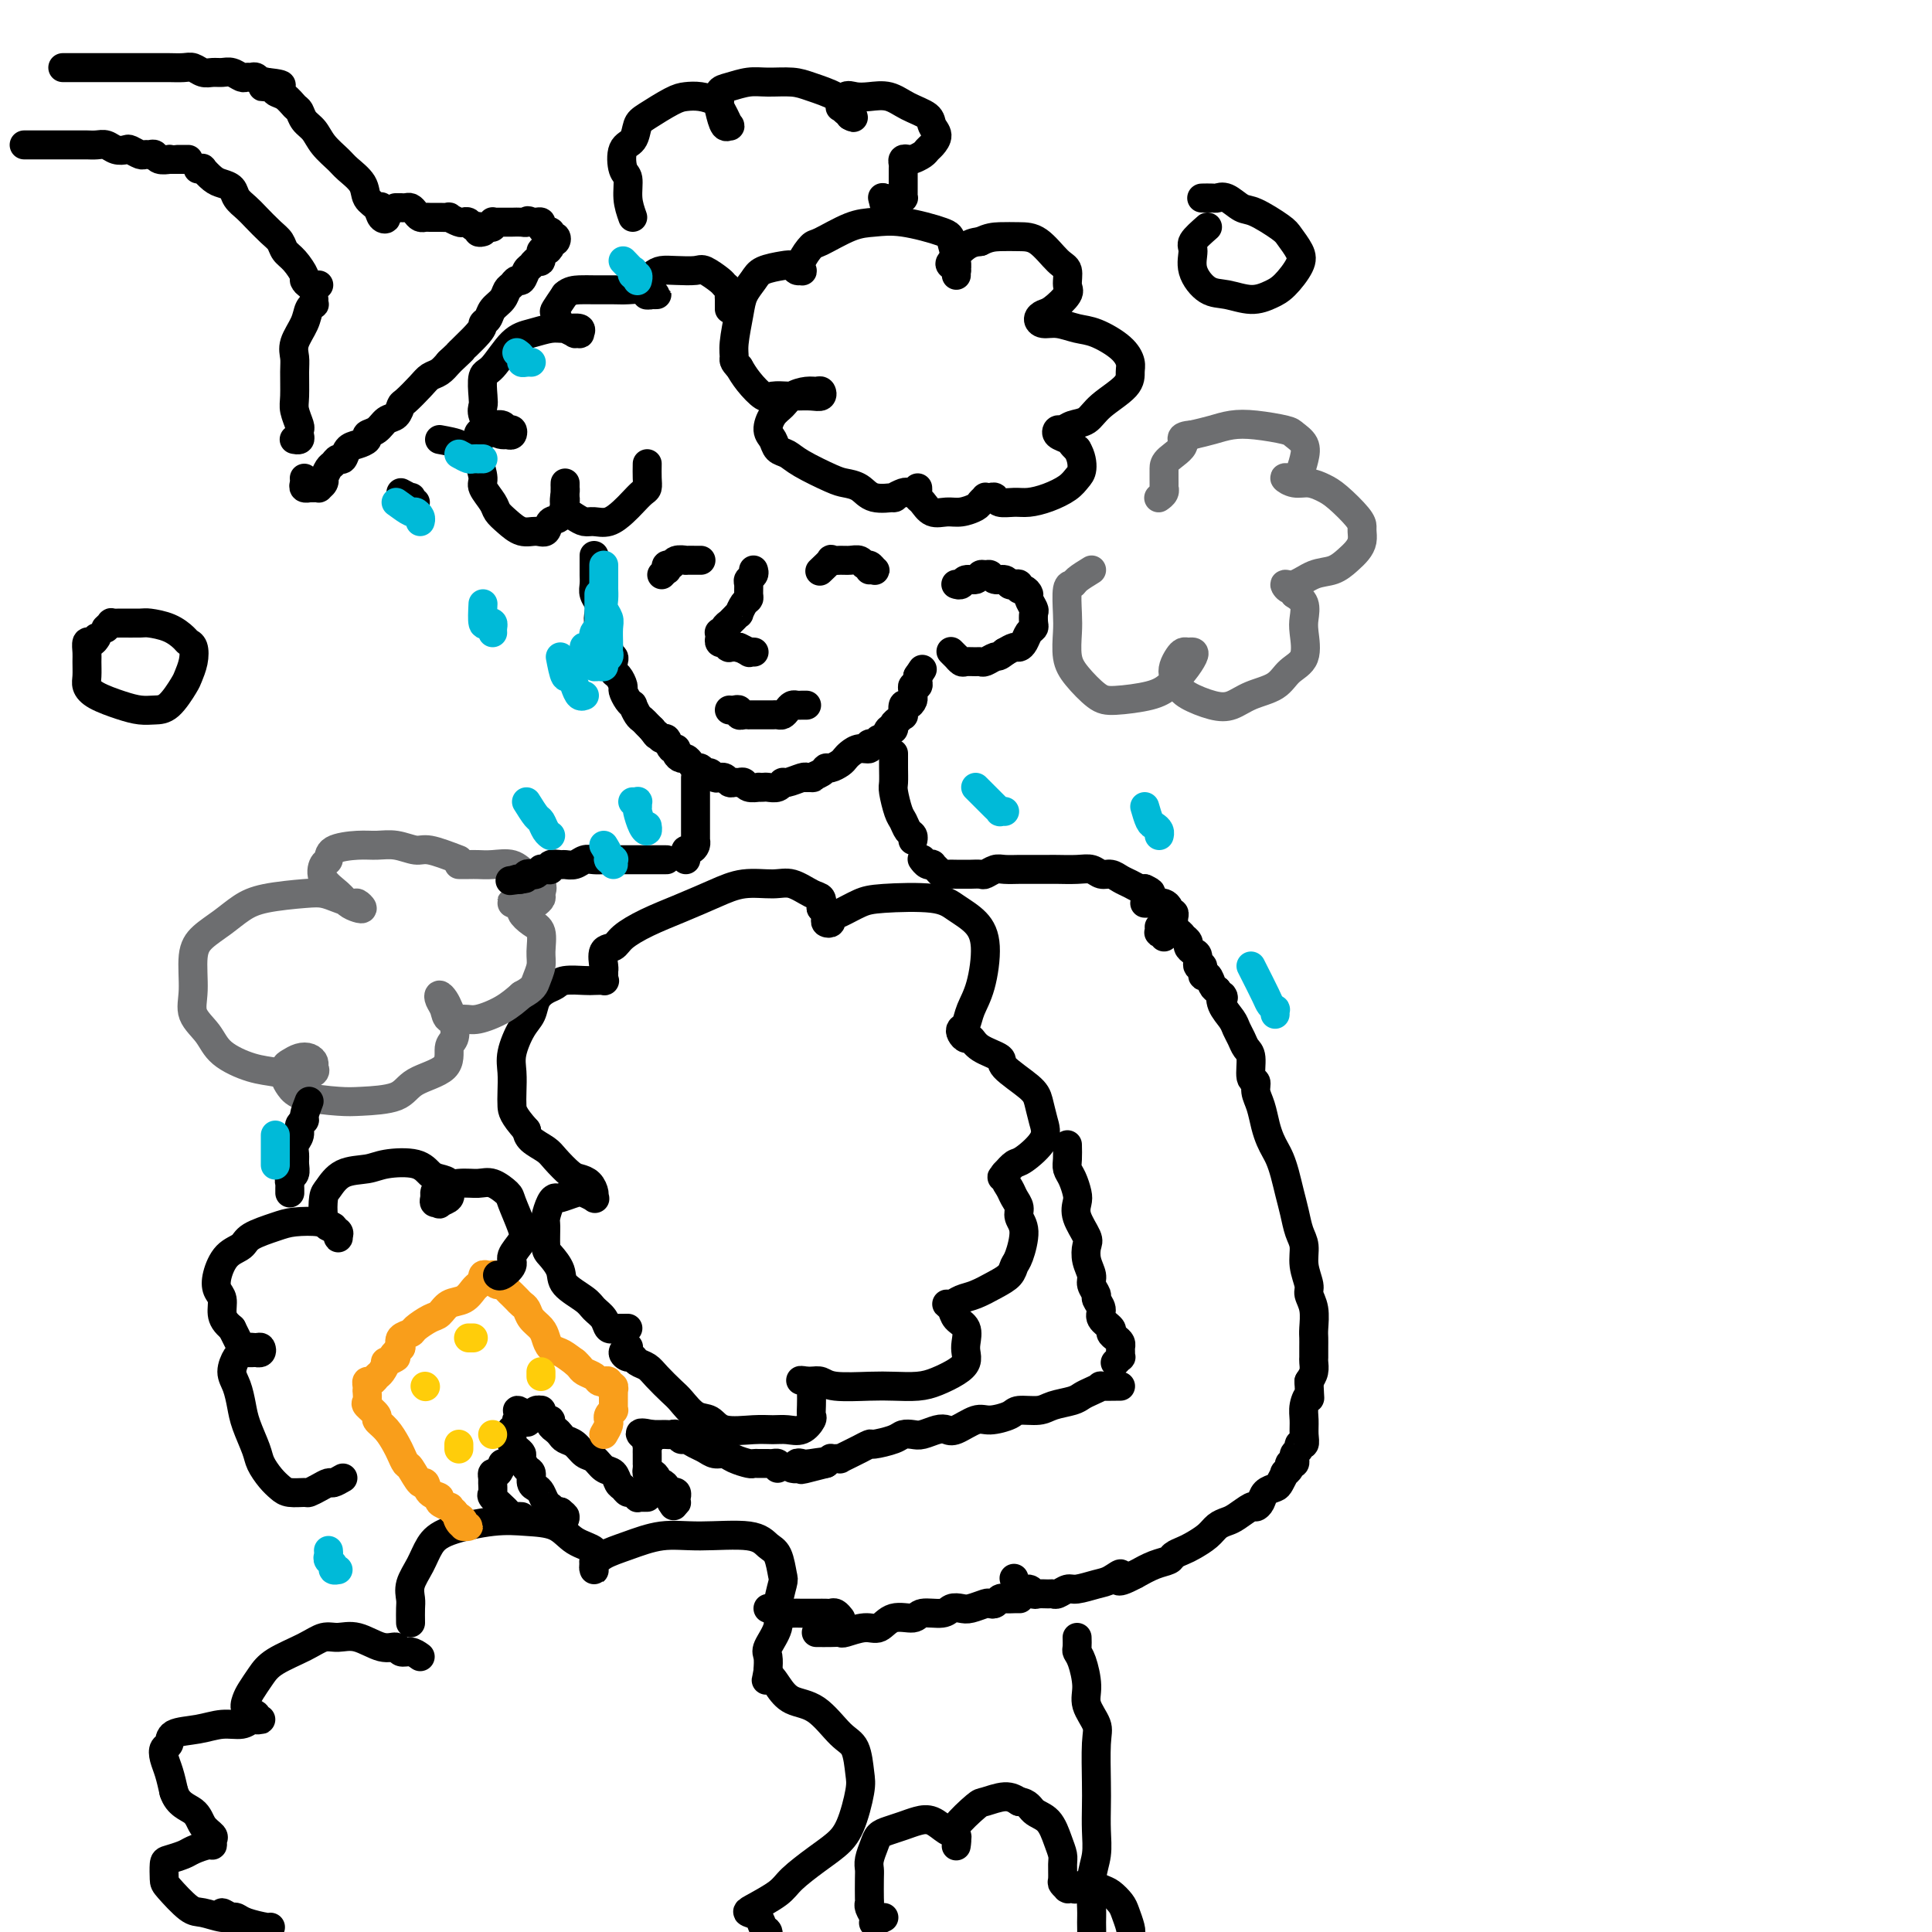 <svg viewBox='0 0 400 400' version='1.1' xmlns='http://www.w3.org/2000/svg' xmlns:xlink='http://www.w3.org/1999/xlink'><g fill='none' stroke='#000000' stroke-width='6' stroke-linecap='round' stroke-linejoin='round'><path d='M13,14c0.449,0.000 0.898,0.000 1,0c0.102,-0.000 -0.142,-0.000 0,0c0.142,0.000 0.672,0.000 1,0c0.328,-0.000 0.455,-0.000 1,0c0.545,0.000 1.507,0.000 2,0c0.493,-0.000 0.516,-0.000 1,0c0.484,0.000 1.428,0.000 2,0c0.572,-0.000 0.771,-0.000 2,0c1.229,0.000 3.488,0.000 5,0c1.512,-0.000 2.278,-0.001 3,0c0.722,0.001 1.401,0.004 2,0c0.599,-0.004 1.119,-0.015 2,0c0.881,0.015 2.123,0.057 3,0c0.877,-0.057 1.390,-0.212 2,0c0.610,0.212 1.319,0.793 2,1c0.681,0.207 1.334,0.041 2,0c0.666,-0.041 1.344,0.042 2,0c0.656,-0.042 1.289,-0.208 2,0c0.711,0.208 1.500,0.792 2,1c0.500,0.208 0.711,0.042 1,0c0.289,-0.042 0.655,0.040 1,0c0.345,-0.040 0.670,-0.203 1,0c0.330,0.203 0.666,0.772 1,1c0.334,0.228 0.667,0.114 1,0'/><path d='M55,17c6.446,0.705 1.562,0.966 0,1c-1.562,0.034 0.197,-0.161 1,0c0.803,0.161 0.648,0.676 1,1c0.352,0.324 1.211,0.456 2,1c0.789,0.544 1.509,1.499 2,2c0.491,0.501 0.755,0.547 1,1c0.245,0.453 0.473,1.314 1,2c0.527,0.686 1.353,1.198 2,2c0.647,0.802 1.114,1.895 2,3c0.886,1.105 2.192,2.221 3,3c0.808,0.779 1.119,1.221 2,2c0.881,0.779 2.332,1.895 3,3c0.668,1.105 0.554,2.198 1,3c0.446,0.802 1.454,1.314 2,2c0.546,0.686 0.631,1.545 1,2c0.369,0.455 1.022,0.507 1,0c-0.022,-0.507 -0.721,-1.573 -1,-2c-0.279,-0.427 -0.140,-0.213 0,0'/><path d='M5,30c0.333,0.000 0.666,0.000 1,0c0.334,-0.000 0.668,-0.000 1,0c0.332,0.000 0.663,0.000 1,0c0.337,-0.000 0.681,-0.000 1,0c0.319,0.000 0.613,0.000 1,0c0.387,-0.000 0.866,-0.001 2,0c1.134,0.001 2.922,0.004 4,0c1.078,-0.004 1.445,-0.015 2,0c0.555,0.015 1.300,0.056 2,0c0.700,-0.056 1.357,-0.207 2,0c0.643,0.207 1.271,0.773 2,1c0.729,0.227 1.557,0.114 2,0c0.443,-0.114 0.500,-0.228 1,0c0.500,0.228 1.442,0.797 2,1c0.558,0.203 0.732,0.040 1,0c0.268,-0.040 0.631,0.042 1,0c0.369,-0.042 0.743,-0.207 1,0c0.257,0.207 0.397,0.788 1,1c0.603,0.212 1.668,0.057 2,0c0.332,-0.057 -0.070,-0.015 0,0c0.070,0.015 0.611,0.004 1,0c0.389,-0.004 0.626,-0.001 1,0c0.374,0.001 0.884,0.000 1,0c0.116,-0.000 -0.161,-0.000 0,0c0.161,0.000 0.760,0.000 1,0c0.240,-0.000 0.120,-0.000 0,0'/><path d='M41,35c0.471,0.054 0.942,0.108 1,0c0.058,-0.108 -0.298,-0.377 0,0c0.298,0.377 1.249,1.400 2,2c0.751,0.600 1.302,0.779 2,1c0.698,0.221 1.541,0.486 2,1c0.459,0.514 0.532,1.278 1,2c0.468,0.722 1.329,1.401 2,2c0.671,0.599 1.152,1.118 2,2c0.848,0.882 2.063,2.128 3,3c0.937,0.872 1.595,1.371 2,2c0.405,0.629 0.556,1.388 1,2c0.444,0.612 1.181,1.078 2,2c0.819,0.922 1.721,2.300 2,3c0.279,0.700 -0.065,0.724 0,1c0.065,0.276 0.540,0.806 1,1c0.460,0.194 0.907,0.052 1,0c0.093,-0.052 -0.167,-0.014 0,0c0.167,0.014 0.762,0.004 1,0c0.238,-0.004 0.119,-0.002 0,0'/><path d='M65,62c-0.027,0.436 -0.053,0.872 0,1c0.053,0.128 0.186,-0.051 0,0c-0.186,0.051 -0.691,0.332 -1,1c-0.309,0.668 -0.422,1.723 -1,3c-0.578,1.277 -1.620,2.778 -2,4c-0.380,1.222 -0.098,2.166 0,3c0.098,0.834 0.012,1.557 0,3c-0.012,1.443 0.049,3.605 0,5c-0.049,1.395 -0.208,2.024 0,3c0.208,0.976 0.784,2.300 1,3c0.216,0.700 0.072,0.776 0,1c-0.072,0.224 -0.072,0.596 0,1c0.072,0.404 0.215,0.840 0,1c-0.215,0.160 -0.789,0.043 -1,0c-0.211,-0.043 -0.060,-0.012 0,0c0.060,0.012 0.030,0.006 0,0'/><path d='M63,99c0.033,0.309 0.065,0.619 0,1c-0.065,0.381 -0.229,0.834 0,1c0.229,0.166 0.850,0.044 1,0c0.150,-0.044 -0.171,-0.011 0,0c0.171,0.011 0.834,0.000 1,0c0.166,-0.000 -0.166,0.010 0,0c0.166,-0.010 0.828,-0.039 1,0c0.172,0.039 -0.147,0.147 0,0c0.147,-0.147 0.760,-0.550 1,-1c0.240,-0.450 0.106,-0.948 0,-1c-0.106,-0.052 -0.183,0.342 0,0c0.183,-0.342 0.626,-1.419 1,-2c0.374,-0.581 0.680,-0.666 1,-1c0.320,-0.334 0.654,-0.915 1,-1c0.346,-0.085 0.704,0.328 1,0c0.296,-0.328 0.530,-1.396 1,-2c0.470,-0.604 1.175,-0.743 2,-1c0.825,-0.257 1.769,-0.631 2,-1c0.231,-0.369 -0.250,-0.733 0,-1c0.250,-0.267 1.231,-0.437 2,-1c0.769,-0.563 1.326,-1.519 2,-2c0.674,-0.481 1.465,-0.486 2,-1c0.535,-0.514 0.815,-1.537 1,-2c0.185,-0.463 0.276,-0.364 1,-1c0.724,-0.636 2.081,-2.005 3,-3c0.919,-0.995 1.401,-1.614 2,-2c0.599,-0.386 1.314,-0.539 2,-1c0.686,-0.461 1.343,-1.231 2,-2'/><path d='M93,75c4.554,-4.262 1.940,-1.919 2,-2c0.060,-0.081 2.793,-2.588 4,-4c1.207,-1.412 0.887,-1.730 1,-2c0.113,-0.270 0.660,-0.492 1,-1c0.340,-0.508 0.472,-1.303 1,-2c0.528,-0.697 1.451,-1.295 2,-2c0.549,-0.705 0.724,-1.516 1,-2c0.276,-0.484 0.651,-0.640 1,-1c0.349,-0.360 0.671,-0.924 1,-1c0.329,-0.076 0.667,0.336 1,0c0.333,-0.336 0.663,-1.418 1,-2c0.337,-0.582 0.682,-0.663 1,-1c0.318,-0.337 0.611,-0.930 1,-1c0.389,-0.070 0.875,0.384 1,0c0.125,-0.384 -0.111,-1.606 0,-2c0.111,-0.394 0.569,0.039 1,0c0.431,-0.039 0.834,-0.550 1,-1c0.166,-0.450 0.093,-0.837 0,-1c-0.093,-0.163 -0.206,-0.100 0,0c0.206,0.100 0.732,0.238 1,0c0.268,-0.238 0.278,-0.851 0,-1c-0.278,-0.149 -0.844,0.167 -1,0c-0.156,-0.167 0.099,-0.815 0,-1c-0.099,-0.185 -0.552,0.094 -1,0c-0.448,-0.094 -0.891,-0.561 -1,-1c-0.109,-0.439 0.115,-0.850 0,-1c-0.115,-0.150 -0.569,-0.040 -1,0c-0.431,0.040 -0.837,0.012 -1,0c-0.163,-0.012 -0.081,-0.006 0,0'/><path d='M110,46c-0.969,-0.619 -0.890,-0.166 -1,0c-0.110,0.166 -0.407,0.044 -1,0c-0.593,-0.044 -1.482,-0.012 -2,0c-0.518,0.012 -0.664,0.003 -1,0c-0.336,-0.003 -0.860,-0.001 -1,0c-0.140,0.001 0.106,-0.001 0,0c-0.106,0.001 -0.564,0.004 -1,0c-0.436,-0.004 -0.852,-0.015 -1,0c-0.148,0.015 -0.030,0.057 0,0c0.030,-0.057 -0.030,-0.211 0,0c0.030,0.211 0.148,0.789 0,1c-0.148,0.211 -0.562,0.057 -1,0c-0.438,-0.057 -0.901,-0.015 -1,0c-0.099,0.015 0.166,0.004 0,0c-0.166,-0.004 -0.762,-0.001 -1,0c-0.238,0.001 -0.119,0.001 0,0'/><path d='M100,48c-0.416,0.111 -0.832,0.222 -1,0c-0.168,-0.222 -0.087,-0.778 0,-1c0.087,-0.222 0.179,-0.111 0,0c-0.179,0.111 -0.630,0.222 -1,0c-0.370,-0.222 -0.658,-0.777 -1,-1c-0.342,-0.223 -0.738,-0.112 -1,0c-0.262,0.112 -0.388,0.226 -1,0c-0.612,-0.226 -1.708,-0.793 -2,-1c-0.292,-0.207 0.220,-0.055 0,0c-0.220,0.055 -1.172,0.012 -2,0c-0.828,-0.012 -1.531,0.007 -2,0c-0.469,-0.007 -0.703,-0.040 -1,0c-0.297,0.040 -0.658,0.154 -1,0c-0.342,-0.154 -0.665,-0.577 -1,-1c-0.335,-0.423 -0.682,-0.845 -1,-1c-0.318,-0.155 -0.607,-0.041 -1,0c-0.393,0.041 -0.890,0.011 -1,0c-0.110,-0.011 0.167,-0.003 0,0c-0.167,0.003 -0.777,0.001 -1,0c-0.223,-0.001 -0.060,-0.000 0,0c0.060,0.000 0.017,0.000 0,0c-0.017,-0.000 -0.009,-0.000 0,0'/><path d='M130,275c-1.294,0.013 -2.588,0.025 -3,0c-0.412,-0.025 0.058,-0.089 0,0c-0.058,0.089 -0.643,0.330 -1,0c-0.357,-0.330 -0.486,-1.232 -1,-2c-0.514,-0.768 -1.412,-1.403 -2,-2c-0.588,-0.597 -0.865,-1.155 -2,-2c-1.135,-0.845 -3.127,-1.977 -4,-3c-0.873,-1.023 -0.627,-1.935 -1,-3c-0.373,-1.065 -1.365,-2.281 -2,-3c-0.635,-0.719 -0.913,-0.939 -1,-2c-0.087,-1.061 0.016,-2.963 0,-4c-0.016,-1.037 -0.152,-1.210 0,-2c0.152,-0.790 0.593,-2.199 1,-3c0.407,-0.801 0.782,-0.996 1,-1c0.218,-0.004 0.279,0.181 1,0c0.721,-0.181 2.103,-0.730 3,-1c0.897,-0.270 1.310,-0.261 2,0c0.690,0.261 1.657,0.774 2,1c0.343,0.226 0.063,0.164 0,0c-0.063,-0.164 0.092,-0.432 0,-1c-0.092,-0.568 -0.432,-1.436 -1,-2c-0.568,-0.564 -1.364,-0.822 -2,-1c-0.636,-0.178 -1.112,-0.274 -2,-1c-0.888,-0.726 -2.186,-2.081 -3,-3c-0.814,-0.919 -1.142,-1.401 -2,-2c-0.858,-0.599 -2.245,-1.314 -3,-2c-0.755,-0.686 -0.877,-1.343 -1,-2'/><path d='M109,234c-2.844,-3.169 -2.952,-4.091 -3,-5c-0.048,-0.909 -0.034,-1.804 0,-3c0.034,-1.196 0.088,-2.694 0,-4c-0.088,-1.306 -0.319,-2.420 0,-4c0.319,-1.580 1.188,-3.628 2,-5c0.812,-1.372 1.566,-2.070 2,-3c0.434,-0.930 0.547,-2.091 1,-3c0.453,-0.909 1.248,-1.564 2,-2c0.752,-0.436 1.463,-0.653 2,-1c0.537,-0.347 0.900,-0.824 2,-1c1.100,-0.176 2.936,-0.050 4,0c1.064,0.050 1.357,0.024 2,0c0.643,-0.024 1.637,-0.046 2,0c0.363,0.046 0.096,0.159 0,0c-0.096,-0.159 -0.019,-0.591 0,-1c0.019,-0.409 -0.019,-0.794 0,-1c0.019,-0.206 0.095,-0.232 0,-1c-0.095,-0.768 -0.363,-2.277 0,-3c0.363,-0.723 1.355,-0.658 2,-1c0.645,-0.342 0.943,-1.090 2,-2c1.057,-0.910 2.873,-1.980 5,-3c2.127,-1.020 4.564,-1.988 7,-3c2.436,-1.012 4.872,-2.068 7,-3c2.128,-0.932 3.947,-1.740 6,-2c2.053,-0.260 4.340,0.027 6,0c1.660,-0.027 2.692,-0.368 4,0c1.308,0.368 2.891,1.445 4,2c1.109,0.555 1.746,0.587 2,1c0.254,0.413 0.127,1.206 0,2'/><path d='M170,188c1.150,0.955 1.025,0.841 1,1c-0.025,0.159 0.050,0.591 0,1c-0.050,0.409 -0.225,0.797 0,1c0.225,0.203 0.851,0.223 1,0c0.149,-0.223 -0.179,-0.688 0,-1c0.179,-0.312 0.865,-0.471 2,-1c1.135,-0.529 2.720,-1.430 4,-2c1.280,-0.570 2.256,-0.810 5,-1c2.744,-0.190 7.255,-0.330 10,0c2.745,0.330 3.724,1.130 5,2c1.276,0.870 2.851,1.809 4,3c1.149,1.191 1.874,2.634 2,5c0.126,2.366 -0.345,5.656 -1,8c-0.655,2.344 -1.493,3.743 -2,5c-0.507,1.257 -0.683,2.374 -1,3c-0.317,0.626 -0.775,0.762 -1,1c-0.225,0.238 -0.217,0.578 0,1c0.217,0.422 0.642,0.926 1,1c0.358,0.074 0.649,-0.283 1,0c0.351,0.283 0.763,1.204 2,2c1.237,0.796 3.301,1.465 4,2c0.699,0.535 0.033,0.935 1,2c0.967,1.065 3.566,2.793 5,4c1.434,1.207 1.703,1.891 2,3c0.297,1.109 0.624,2.642 1,4c0.376,1.358 0.802,2.539 0,4c-0.802,1.461 -2.831,3.201 -4,4c-1.169,0.799 -1.477,0.657 -2,1c-0.523,0.343 -1.262,1.172 -2,2'/><path d='M208,243c-1.224,1.667 -0.286,0.333 0,0c0.286,-0.333 -0.082,0.333 0,1c0.082,0.667 0.615,1.334 1,2c0.385,0.666 0.622,1.330 1,2c0.378,0.670 0.897,1.344 1,2c0.103,0.656 -0.209,1.292 0,2c0.209,0.708 0.938,1.488 1,3c0.062,1.512 -0.542,3.757 -1,5c-0.458,1.243 -0.770,1.485 -1,2c-0.230,0.515 -0.380,1.305 -1,2c-0.620,0.695 -1.712,1.296 -3,2c-1.288,0.704 -2.773,1.511 -4,2c-1.227,0.489 -2.198,0.659 -3,1c-0.802,0.341 -1.437,0.853 -2,1c-0.563,0.147 -1.055,-0.070 -1,0c0.055,0.070 0.655,0.427 1,1c0.345,0.573 0.433,1.361 1,2c0.567,0.639 1.612,1.130 2,2c0.388,0.870 0.120,2.121 0,3c-0.120,0.879 -0.092,1.388 0,2c0.092,0.612 0.248,1.327 0,2c-0.248,0.673 -0.898,1.304 -2,2c-1.102,0.696 -2.655,1.455 -4,2c-1.345,0.545 -2.482,0.874 -4,1c-1.518,0.126 -3.418,0.047 -5,0c-1.582,-0.047 -2.847,-0.064 -5,0c-2.153,0.064 -5.195,0.210 -7,0c-1.805,-0.210 -2.373,-0.774 -3,-1c-0.627,-0.226 -1.314,-0.113 -2,0'/><path d='M168,286c-3.690,-0.235 -1.916,-0.324 -1,0c0.916,0.324 0.972,1.061 1,2c0.028,0.939 0.027,2.080 0,3c-0.027,0.920 -0.079,1.620 0,2c0.079,0.380 0.288,0.441 0,1c-0.288,0.559 -1.074,1.616 -2,2c-0.926,0.384 -1.990,0.096 -3,0c-1.010,-0.096 -1.964,0.001 -3,0c-1.036,-0.001 -2.154,-0.101 -4,0c-1.846,0.101 -4.419,0.404 -6,0c-1.581,-0.404 -2.171,-1.515 -3,-2c-0.829,-0.485 -1.899,-0.343 -3,-1c-1.101,-0.657 -2.235,-2.112 -3,-3c-0.765,-0.888 -1.161,-1.209 -2,-2c-0.839,-0.791 -2.122,-2.054 -3,-3c-0.878,-0.946 -1.350,-1.577 -2,-2c-0.650,-0.423 -1.477,-0.639 -2,-1c-0.523,-0.361 -0.742,-0.867 -1,-1c-0.258,-0.133 -0.554,0.109 -1,0c-0.446,-0.109 -1.043,-0.568 -1,-1c0.043,-0.432 0.727,-0.838 1,-1c0.273,-0.162 0.137,-0.081 0,0'/><path d='M85,336c-0.013,-1.107 -0.026,-2.214 0,-3c0.026,-0.786 0.091,-1.249 0,-2c-0.091,-0.751 -0.340,-1.788 0,-3c0.340,-1.212 1.267,-2.598 2,-4c0.733,-1.402 1.270,-2.819 2,-4c0.730,-1.181 1.653,-2.125 4,-3c2.347,-0.875 6.118,-1.683 9,-2c2.882,-0.317 4.873,-0.145 7,0c2.127,0.145 4.388,0.262 6,1c1.612,0.738 2.576,2.096 4,3c1.424,0.904 3.310,1.353 4,2c0.690,0.647 0.184,1.492 0,2c-0.184,0.508 -0.045,0.680 0,1c0.045,0.320 -0.003,0.788 0,1c0.003,0.212 0.056,0.168 0,0c-0.056,-0.168 -0.222,-0.461 0,-1c0.222,-0.539 0.832,-1.323 2,-2c1.168,-0.677 2.893,-1.247 5,-2c2.107,-0.753 4.596,-1.690 7,-2c2.404,-0.310 4.725,0.008 8,0c3.275,-0.008 7.506,-0.342 10,0c2.494,0.342 3.252,1.361 4,2c0.748,0.639 1.484,0.897 2,2c0.516,1.103 0.810,3.052 1,4c0.190,0.948 0.275,0.897 0,2c-0.275,1.103 -0.911,3.362 -1,5c-0.089,1.638 0.368,2.656 0,4c-0.368,1.344 -1.561,3.016 -2,4c-0.439,0.984 -0.126,1.281 0,2c0.126,0.719 0.063,1.859 0,3'/><path d='M159,346c-0.554,3.244 -0.437,1.356 0,1c0.437,-0.356 1.196,0.822 2,2c0.804,1.178 1.655,2.357 3,3c1.345,0.643 3.185,0.752 5,2c1.815,1.248 3.605,3.636 5,5c1.395,1.364 2.393,1.706 3,3c0.607,1.294 0.821,3.542 1,5c0.179,1.458 0.322,2.127 0,4c-0.322,1.873 -1.108,4.952 -2,7c-0.892,2.048 -1.888,3.067 -3,4c-1.112,0.933 -2.338,1.780 -4,3c-1.662,1.220 -3.759,2.812 -5,4c-1.241,1.188 -1.626,1.971 -3,3c-1.374,1.029 -3.737,2.302 -5,3c-1.263,0.698 -1.425,0.820 -1,1c0.425,0.180 1.436,0.418 2,1c0.564,0.582 0.680,1.506 1,2c0.320,0.494 0.844,0.557 1,1c0.156,0.443 -0.057,1.267 0,2c0.057,0.733 0.383,1.374 0,2c-0.383,0.626 -1.476,1.237 -2,2c-0.524,0.763 -0.480,1.679 -1,2c-0.520,0.321 -1.603,0.047 -2,0c-0.397,-0.047 -0.106,0.132 -1,0c-0.894,-0.132 -2.971,-0.574 -4,-1c-1.029,-0.426 -1.008,-0.836 -1,-1c0.008,-0.164 0.004,-0.082 0,0'/><path d='M87,343c-0.634,-0.457 -1.267,-0.915 -2,-1c-0.733,-0.085 -1.564,0.202 -2,0c-0.436,-0.202 -0.476,-0.893 -1,-1c-0.524,-0.107 -1.534,0.369 -3,0c-1.466,-0.369 -3.390,-1.582 -5,-2c-1.610,-0.418 -2.906,-0.040 -4,0c-1.094,0.040 -1.984,-0.256 -3,0c-1.016,0.256 -2.156,1.065 -4,2c-1.844,0.935 -4.391,1.994 -6,3c-1.609,1.006 -2.280,1.957 -3,3c-0.720,1.043 -1.490,2.178 -2,3c-0.510,0.822 -0.760,1.331 -1,2c-0.240,0.669 -0.470,1.500 0,2c0.470,0.500 1.639,0.670 2,1c0.361,0.330 -0.088,0.819 0,1c0.088,0.181 0.713,0.052 1,0c0.287,-0.052 0.237,-0.029 0,0c-0.237,0.029 -0.662,0.064 -1,0c-0.338,-0.064 -0.588,-0.225 -1,0c-0.412,0.225 -0.985,0.838 -2,1c-1.015,0.162 -2.472,-0.126 -4,0c-1.528,0.126 -3.128,0.666 -5,1c-1.872,0.334 -4.015,0.462 -5,1c-0.985,0.538 -0.811,1.487 -1,2c-0.189,0.513 -0.741,0.591 -1,1c-0.259,0.409 -0.223,1.149 0,2c0.223,0.851 0.635,1.815 1,3c0.365,1.185 0.682,2.593 1,4'/><path d='M36,371c0.817,2.610 2.860,3.134 4,4c1.140,0.866 1.376,2.074 2,3c0.624,0.926 1.635,1.572 2,2c0.365,0.428 0.083,0.639 0,1c-0.083,0.361 0.034,0.871 0,1c-0.034,0.129 -0.219,-0.122 -1,0c-0.781,0.122 -2.157,0.617 -3,1c-0.843,0.383 -1.154,0.652 -2,1c-0.846,0.348 -2.228,0.773 -3,1c-0.772,0.227 -0.935,0.256 -1,1c-0.065,0.744 -0.032,2.203 0,3c0.032,0.797 0.064,0.930 1,2c0.936,1.070 2.775,3.075 4,4c1.225,0.925 1.835,0.771 3,1c1.165,0.229 2.883,0.842 4,1c1.117,0.158 1.632,-0.138 2,0c0.368,0.138 0.588,0.712 1,1c0.412,0.288 1.017,0.291 1,0c-0.017,-0.291 -0.657,-0.877 -1,-1c-0.343,-0.123 -0.390,0.215 -1,0c-0.610,-0.215 -1.781,-0.983 -2,-1c-0.219,-0.017 0.516,0.717 1,1c0.484,0.283 0.718,0.114 1,0c0.282,-0.114 0.611,-0.174 1,0c0.389,0.174 0.836,0.583 2,1c1.164,0.417 3.044,0.843 4,1c0.956,0.157 0.987,0.045 1,0c0.013,-0.045 0.006,-0.022 0,0'/><path d='M156,118c0.114,0.325 0.227,0.651 0,1c-0.227,0.349 -0.796,0.722 -1,1c-0.204,0.278 -0.045,0.460 0,1c0.045,0.540 -0.026,1.436 0,2c0.026,0.564 0.148,0.795 0,1c-0.148,0.205 -0.565,0.385 -1,1c-0.435,0.615 -0.886,1.667 -1,2c-0.114,0.333 0.109,-0.052 0,0c-0.109,0.052 -0.550,0.539 -1,1c-0.450,0.461 -0.909,0.894 -1,1c-0.091,0.106 0.186,-0.116 0,0c-0.186,0.116 -0.834,0.570 -1,1c-0.166,0.430 0.151,0.837 0,1c-0.151,0.163 -0.770,0.082 -1,0c-0.230,-0.082 -0.072,-0.167 0,0c0.072,0.167 0.058,0.584 0,1c-0.058,0.416 -0.161,0.829 0,1c0.161,0.171 0.584,0.098 1,0c0.416,-0.098 0.823,-0.222 1,0c0.177,0.222 0.125,0.791 0,1c-0.125,0.209 -0.321,0.060 0,0c0.321,-0.060 1.161,-0.030 2,0'/><path d='M153,134c0.493,0.403 -0.274,-0.088 0,0c0.274,0.088 1.589,0.756 2,1c0.411,0.244 -0.082,0.066 0,0c0.082,-0.066 0.738,-0.019 1,0c0.262,0.019 0.131,0.009 0,0'/><path d='M151,147c0.304,0.030 0.607,0.061 1,0c0.393,-0.061 0.875,-0.212 1,0c0.125,0.212 -0.107,0.789 0,1c0.107,0.211 0.553,0.057 1,0c0.447,-0.057 0.893,-0.015 1,0c0.107,0.015 -0.126,0.004 0,0c0.126,-0.004 0.611,-0.001 1,0c0.389,0.001 0.682,0.000 1,0c0.318,-0.000 0.663,0.001 1,0c0.337,-0.001 0.668,-0.003 1,0c0.332,0.003 0.666,0.011 1,0c0.334,-0.011 0.667,-0.041 1,0c0.333,0.041 0.666,0.155 1,0c0.334,-0.155 0.667,-0.577 1,-1c0.333,-0.423 0.664,-0.845 1,-1c0.336,-0.155 0.678,-0.041 1,0c0.322,0.041 0.625,0.011 1,0c0.375,-0.011 0.821,-0.003 1,0c0.179,0.003 0.089,0.002 0,0'/><path d='M170,118c-0.239,0.227 -0.479,0.453 0,0c0.479,-0.453 1.676,-1.587 2,-2c0.324,-0.413 -0.226,-0.107 0,0c0.226,0.107 1.226,0.013 2,0c0.774,-0.013 1.321,0.053 2,0c0.679,-0.053 1.489,-0.224 2,0c0.511,0.224 0.722,0.845 1,1c0.278,0.155 0.624,-0.155 1,0c0.376,0.155 0.781,0.773 1,1c0.219,0.227 0.251,0.061 0,0c-0.251,-0.061 -0.786,-0.017 -1,0c-0.214,0.017 -0.107,0.009 0,0'/><path d='M137,119c0.415,-0.455 0.831,-0.910 1,-1c0.169,-0.090 0.092,0.186 0,0c-0.092,-0.186 -0.198,-0.835 0,-1c0.198,-0.165 0.702,0.152 1,0c0.298,-0.152 0.390,-0.773 1,-1c0.610,-0.227 1.736,-0.061 2,0c0.264,0.061 -0.335,0.016 0,0c0.335,-0.016 1.605,-0.004 2,0c0.395,0.004 -0.086,0.001 0,0c0.086,-0.001 0.739,-0.000 1,0c0.261,0.000 0.131,0.000 0,0'/><path d='M123,115c-0.000,0.446 -0.000,0.892 0,1c0.000,0.108 0.000,-0.123 0,0c-0.000,0.123 -0.001,0.599 0,1c0.001,0.401 0.004,0.726 0,1c-0.004,0.274 -0.015,0.496 0,1c0.015,0.504 0.056,1.291 0,2c-0.056,0.709 -0.207,1.342 0,2c0.207,0.658 0.773,1.342 1,2c0.227,0.658 0.114,1.290 0,2c-0.114,0.710 -0.228,1.500 0,2c0.228,0.500 0.797,0.711 1,1c0.203,0.289 0.039,0.655 0,1c-0.039,0.345 0.046,0.670 0,1c-0.046,0.330 -0.222,0.665 0,1c0.222,0.335 0.843,0.671 1,1c0.157,0.329 -0.151,0.650 0,1c0.151,0.350 0.763,0.728 1,1c0.237,0.272 0.101,0.439 0,1c-0.101,0.561 -0.168,1.516 0,2c0.168,0.484 0.571,0.498 1,1c0.429,0.502 0.885,1.492 1,2c0.115,0.508 -0.110,0.535 0,1c0.110,0.465 0.554,1.367 1,2c0.446,0.633 0.893,0.996 1,1c0.107,0.004 -0.126,-0.350 0,0c0.126,0.350 0.611,1.403 1,2c0.389,0.597 0.682,0.738 1,1c0.318,0.262 0.662,0.646 1,1c0.338,0.354 0.669,0.677 1,1'/><path d='M135,151c1.417,2.013 0.958,1.046 1,1c0.042,-0.046 0.585,0.827 1,1c0.415,0.173 0.703,-0.356 1,0c0.297,0.356 0.604,1.597 1,2c0.396,0.403 0.879,-0.033 1,0c0.121,0.033 -0.122,0.535 0,1c0.122,0.465 0.610,0.894 1,1c0.390,0.106 0.682,-0.111 1,0c0.318,0.111 0.663,0.551 1,1c0.337,0.449 0.667,0.909 1,1c0.333,0.091 0.667,-0.186 1,0c0.333,0.186 0.663,0.835 1,1c0.337,0.165 0.682,-0.153 1,0c0.318,0.153 0.610,0.777 1,1c0.390,0.223 0.878,0.046 1,0c0.122,-0.046 -0.122,0.041 0,0c0.122,-0.041 0.610,-0.208 1,0c0.390,0.208 0.680,0.792 1,1c0.320,0.208 0.668,0.042 1,0c0.332,-0.042 0.648,0.041 1,0c0.352,-0.041 0.738,-0.207 1,0c0.262,0.207 0.398,0.787 1,1c0.602,0.213 1.671,0.058 2,0c0.329,-0.058 -0.080,-0.020 0,0c0.080,0.020 0.649,0.020 1,0c0.351,-0.020 0.483,-0.062 1,0c0.517,0.062 1.420,0.226 2,0c0.580,-0.226 0.836,-0.844 1,-1c0.164,-0.156 0.237,0.150 1,0c0.763,-0.150 2.218,-0.757 3,-1c0.782,-0.243 0.891,-0.121 1,0'/><path d='M167,161c2.285,-0.111 0.997,0.111 1,0c0.003,-0.111 1.296,-0.555 2,-1c0.704,-0.445 0.818,-0.893 1,-1c0.182,-0.107 0.433,0.125 1,0c0.567,-0.125 1.452,-0.607 2,-1c0.548,-0.393 0.759,-0.698 1,-1c0.241,-0.302 0.512,-0.602 1,-1c0.488,-0.398 1.191,-0.896 2,-1c0.809,-0.104 1.722,0.184 2,0c0.278,-0.184 -0.081,-0.842 0,-1c0.081,-0.158 0.600,0.183 1,0c0.400,-0.183 0.681,-0.889 1,-1c0.319,-0.111 0.677,0.374 1,0c0.323,-0.374 0.612,-1.607 1,-2c0.388,-0.393 0.875,0.054 1,0c0.125,-0.054 -0.111,-0.611 0,-1c0.111,-0.389 0.568,-0.611 1,-1c0.432,-0.389 0.837,-0.944 1,-1c0.163,-0.056 0.082,0.388 0,0c-0.082,-0.388 -0.165,-1.609 0,-2c0.165,-0.391 0.579,0.049 1,0c0.421,-0.049 0.849,-0.587 1,-1c0.151,-0.413 0.027,-0.702 0,-1c-0.027,-0.298 0.045,-0.605 0,-1c-0.045,-0.395 -0.208,-0.879 0,-1c0.208,-0.121 0.787,0.121 1,0c0.213,-0.121 0.061,-0.606 0,-1c-0.061,-0.394 -0.030,-0.697 0,-1'/><path d='M190,140c1.667,-2.500 0.833,-1.250 0,0'/><path d='M198,121c-0.097,-0.033 -0.195,-0.065 0,0c0.195,0.065 0.682,0.228 1,0c0.318,-0.228 0.467,-0.847 1,-1c0.533,-0.153 1.451,0.159 2,0c0.549,-0.159 0.728,-0.790 1,-1c0.272,-0.210 0.636,-0.000 1,0c0.364,0.000 0.727,-0.210 1,0c0.273,0.210 0.455,0.840 1,1c0.545,0.160 1.452,-0.149 2,0c0.548,0.149 0.738,0.757 1,1c0.262,0.243 0.596,0.121 1,0c0.404,-0.121 0.878,-0.241 1,0c0.122,0.241 -0.107,0.842 0,1c0.107,0.158 0.551,-0.127 1,0c0.449,0.127 0.905,0.668 1,1c0.095,0.332 -0.170,0.456 0,1c0.170,0.544 0.775,1.507 1,2c0.225,0.493 0.072,0.517 0,1c-0.072,0.483 -0.061,1.426 0,2c0.061,0.574 0.172,0.780 0,1c-0.172,0.220 -0.626,0.454 -1,1c-0.374,0.546 -0.667,1.404 -1,2c-0.333,0.596 -0.705,0.930 -1,1c-0.295,0.070 -0.513,-0.123 -1,0c-0.487,0.123 -1.244,0.561 -2,1'/><path d='M208,135c-1.274,1.094 -1.458,0.829 -2,1c-0.542,0.171 -1.440,0.779 -2,1c-0.560,0.221 -0.781,0.055 -1,0c-0.219,-0.055 -0.436,0.000 -1,0c-0.564,-0.000 -1.475,-0.056 -2,0c-0.525,0.056 -0.663,0.225 -1,0c-0.337,-0.225 -0.874,-0.844 -1,-1c-0.126,-0.156 0.158,0.150 0,0c-0.158,-0.150 -0.760,-0.757 -1,-1c-0.240,-0.243 -0.120,-0.121 0,0'/><path d='M189,102c-0.377,0.031 -0.755,0.063 -1,0c-0.245,-0.063 -0.358,-0.220 -1,0c-0.642,0.220 -1.814,0.816 -2,1c-0.186,0.184 0.613,-0.043 0,0c-0.613,0.043 -2.640,0.356 -4,0c-1.360,-0.356 -2.055,-1.381 -3,-2c-0.945,-0.619 -2.141,-0.833 -3,-1c-0.859,-0.167 -1.382,-0.285 -3,-1c-1.618,-0.715 -4.333,-2.025 -6,-3c-1.667,-0.975 -2.287,-1.616 -3,-2c-0.713,-0.384 -1.519,-0.511 -2,-1c-0.481,-0.489 -0.635,-1.339 -1,-2c-0.365,-0.661 -0.939,-1.134 -1,-2c-0.061,-0.866 0.393,-2.127 1,-3c0.607,-0.873 1.367,-1.359 2,-2c0.633,-0.641 1.137,-1.436 2,-2c0.863,-0.564 2.083,-0.897 3,-1c0.917,-0.103 1.532,0.025 2,0c0.468,-0.025 0.790,-0.203 1,0c0.210,0.203 0.309,0.786 0,1c-0.309,0.214 -1.026,0.060 -2,0c-0.974,-0.060 -2.204,-0.025 -3,0c-0.796,0.025 -1.158,0.040 -2,0c-0.842,-0.040 -2.164,-0.134 -3,0c-0.836,0.134 -1.187,0.498 -2,0c-0.813,-0.498 -2.090,-1.856 -3,-3c-0.910,-1.144 -1.455,-2.072 -2,-3'/><path d='M153,76c-1.295,-1.282 -1.034,-1.488 -1,-2c0.034,-0.512 -0.159,-1.331 0,-3c0.159,-1.669 0.669,-4.188 1,-6c0.331,-1.812 0.484,-2.917 1,-4c0.516,-1.083 1.395,-2.143 2,-3c0.605,-0.857 0.936,-1.512 2,-2c1.064,-0.488 2.860,-0.809 4,-1c1.140,-0.191 1.624,-0.252 2,0c0.376,0.252 0.643,0.817 1,1c0.357,0.183 0.802,-0.015 1,0c0.198,0.015 0.149,0.242 0,0c-0.149,-0.242 -0.397,-0.954 0,-2c0.397,-1.046 1.438,-2.426 2,-3c0.562,-0.574 0.644,-0.344 2,-1c1.356,-0.656 3.984,-2.200 6,-3c2.016,-0.800 3.420,-0.856 5,-1c1.580,-0.144 3.338,-0.376 6,0c2.662,0.376 6.230,1.359 8,2c1.770,0.641 1.742,0.938 2,2c0.258,1.062 0.802,2.888 1,4c0.198,1.112 0.050,1.510 0,2c-0.050,0.490 -0.002,1.073 0,1c0.002,-0.073 -0.043,-0.800 0,-1c0.043,-0.200 0.175,0.129 0,0c-0.175,-0.129 -0.655,-0.715 -1,-1c-0.345,-0.285 -0.554,-0.269 0,-1c0.554,-0.731 1.873,-2.209 3,-3c1.127,-0.791 2.064,-0.896 3,-1'/><path d='M203,50c1.641,-0.845 2.745,-0.957 4,-1c1.255,-0.043 2.661,-0.015 4,0c1.339,0.015 2.610,0.019 4,1c1.390,0.981 2.899,2.939 4,4c1.101,1.061 1.795,1.226 2,2c0.205,0.774 -0.079,2.158 0,3c0.079,0.842 0.520,1.144 0,2c-0.520,0.856 -2.002,2.267 -3,3c-0.998,0.733 -1.513,0.788 -2,1c-0.487,0.212 -0.947,0.580 -1,1c-0.053,0.420 0.300,0.892 1,1c0.700,0.108 1.747,-0.147 3,0c1.253,0.147 2.714,0.696 4,1c1.286,0.304 2.398,0.363 4,1c1.602,0.637 3.695,1.854 5,3c1.305,1.146 1.823,2.223 2,3c0.177,0.777 0.014,1.255 0,2c-0.014,0.745 0.123,1.759 -1,3c-1.123,1.241 -3.506,2.710 -5,4c-1.494,1.290 -2.101,2.401 -3,3c-0.899,0.599 -2.091,0.685 -3,1c-0.909,0.315 -1.537,0.858 -2,1c-0.463,0.142 -0.762,-0.117 -1,0c-0.238,0.117 -0.414,0.609 0,1c0.414,0.391 1.419,0.682 2,1c0.581,0.318 0.737,0.662 1,1c0.263,0.338 0.631,0.669 1,1'/><path d='M223,93c0.887,1.428 1.104,2.999 1,4c-0.104,1.001 -0.530,1.431 -1,2c-0.470,0.569 -0.984,1.278 -2,2c-1.016,0.722 -2.534,1.458 -4,2c-1.466,0.542 -2.879,0.891 -4,1c-1.121,0.109 -1.951,-0.023 -3,0c-1.049,0.023 -2.319,0.202 -3,0c-0.681,-0.202 -0.774,-0.783 -1,-1c-0.226,-0.217 -0.584,-0.069 -1,0c-0.416,0.069 -0.891,0.061 -1,0c-0.109,-0.061 0.148,-0.175 0,0c-0.148,0.175 -0.701,0.637 -1,1c-0.299,0.363 -0.346,0.626 -1,1c-0.654,0.374 -1.916,0.857 -3,1c-1.084,0.143 -1.989,-0.056 -3,0c-1.011,0.056 -2.127,0.365 -3,0c-0.873,-0.365 -1.502,-1.404 -2,-2c-0.498,-0.596 -0.865,-0.747 -1,-1c-0.135,-0.253 -0.036,-0.607 0,-1c0.036,-0.393 0.010,-0.827 0,-1c-0.010,-0.173 -0.005,-0.087 0,0'/><path d='M134,96c-0.017,1.059 -0.034,2.117 0,3c0.034,0.883 0.120,1.589 0,2c-0.120,0.411 -0.444,0.527 -1,1c-0.556,0.473 -1.342,1.304 -2,2c-0.658,0.696 -1.187,1.256 -2,2c-0.813,0.744 -1.910,1.673 -3,2c-1.090,0.327 -2.173,0.053 -3,0c-0.827,-0.053 -1.399,0.117 -2,0c-0.601,-0.117 -1.233,-0.519 -2,-1c-0.767,-0.481 -1.670,-1.041 -2,-2c-0.330,-0.959 -0.089,-2.316 0,-3c0.089,-0.684 0.024,-0.694 0,-1c-0.024,-0.306 -0.008,-0.908 0,-1c0.008,-0.092 0.009,0.327 0,1c-0.009,0.673 -0.029,1.599 0,2c0.029,0.401 0.108,0.275 0,1c-0.108,0.725 -0.402,2.301 -1,3c-0.598,0.699 -1.501,0.521 -2,1c-0.499,0.479 -0.596,1.614 -1,2c-0.404,0.386 -1.115,0.022 -2,0c-0.885,-0.022 -1.944,0.299 -3,0c-1.056,-0.299 -2.111,-1.219 -3,-2c-0.889,-0.781 -1.614,-1.422 -2,-2c-0.386,-0.578 -0.433,-1.093 -1,-2c-0.567,-0.907 -1.653,-2.206 -2,-3c-0.347,-0.794 0.044,-1.084 0,-2c-0.044,-0.916 -0.522,-2.458 -1,-4'/><path d='M99,95c-1.380,-2.890 -0.329,-2.617 0,-3c0.329,-0.383 -0.063,-1.424 0,-2c0.063,-0.576 0.580,-0.686 1,-1c0.420,-0.314 0.743,-0.831 1,-1c0.257,-0.169 0.448,0.011 1,0c0.552,-0.011 1.465,-0.213 2,0c0.535,0.213 0.691,0.842 1,1c0.309,0.158 0.771,-0.155 1,0c0.229,0.155 0.226,0.778 0,1c-0.226,0.222 -0.673,0.043 -1,0c-0.327,-0.043 -0.532,0.052 -1,0c-0.468,-0.052 -1.198,-0.249 -2,-1c-0.802,-0.751 -1.675,-2.057 -2,-3c-0.325,-0.943 -0.103,-1.524 0,-2c0.103,-0.476 0.088,-0.848 0,-2c-0.088,-1.152 -0.249,-3.083 0,-4c0.249,-0.917 0.908,-0.820 2,-2c1.092,-1.180 2.615,-3.638 4,-5c1.385,-1.362 2.630,-1.629 4,-2c1.370,-0.371 2.866,-0.845 4,-1c1.134,-0.155 1.907,0.011 3,0c1.093,-0.011 2.505,-0.198 3,0c0.495,0.198 0.073,0.782 0,1c-0.073,0.218 0.202,0.071 0,0c-0.202,-0.071 -0.881,-0.065 -1,0c-0.119,0.065 0.320,0.188 0,0c-0.320,-0.188 -1.401,-0.686 -2,-1c-0.599,-0.314 -0.717,-0.445 -1,-1c-0.283,-0.555 -0.730,-1.534 -1,-2c-0.270,-0.466 -0.363,-0.419 0,-1c0.363,-0.581 1.181,-1.791 2,-3'/><path d='M117,61c0.862,-0.846 2.017,-0.960 3,-1c0.983,-0.040 1.793,-0.007 3,0c1.207,0.007 2.809,-0.012 4,0c1.191,0.012 1.970,0.056 3,0c1.030,-0.056 2.312,-0.211 3,0c0.688,0.211 0.783,0.788 1,1c0.217,0.212 0.555,0.058 1,0c0.445,-0.058 0.996,-0.019 1,0c0.004,0.019 -0.540,0.017 -1,0c-0.460,-0.017 -0.835,-0.050 -1,0c-0.165,0.050 -0.119,0.181 0,0c0.119,-0.181 0.313,-0.676 0,-1c-0.313,-0.324 -1.131,-0.479 -1,-1c0.131,-0.521 1.213,-1.409 2,-2c0.787,-0.591 1.279,-0.884 2,-1c0.721,-0.116 1.670,-0.056 3,0c1.330,0.056 3.040,0.109 4,0c0.960,-0.109 1.171,-0.380 2,0c0.829,0.380 2.275,1.411 3,2c0.725,0.589 0.730,0.736 1,1c0.270,0.264 0.804,0.644 1,1c0.196,0.356 0.052,0.688 0,1c-0.052,0.312 -0.014,0.606 0,1c0.014,0.394 0.004,0.889 0,1c-0.004,0.111 -0.001,-0.162 0,0c0.001,0.162 0.000,0.761 0,1c-0.000,0.239 -0.000,0.120 0,0'/><path d='M83,102c0.837,0.453 1.675,0.906 2,1c0.325,0.094 0.139,-0.171 0,0c-0.139,0.171 -0.230,0.777 0,1c0.230,0.223 0.780,0.064 1,0c0.220,-0.064 0.110,-0.032 0,0'/><path d='M91,91c1.689,0.311 3.378,0.622 4,1c0.622,0.378 0.178,0.822 0,1c-0.178,0.178 -0.089,0.089 0,0'/></g>
<g fill='none' stroke='#00BAD8' stroke-width='6' stroke-linecap='round' stroke-linejoin='round'><path d='M82,104c1.185,0.868 2.370,1.735 3,2c0.630,0.265 0.705,-0.073 1,0c0.295,0.073 0.810,0.558 1,1c0.190,0.442 0.054,0.841 0,1c-0.054,0.159 -0.027,0.080 0,0'/><path d='M95,94c0.765,0.423 1.529,0.845 2,1c0.471,0.155 0.648,0.041 1,0c0.352,-0.041 0.878,-0.011 1,0c0.122,0.011 -0.159,0.003 0,0c0.159,-0.003 0.760,-0.001 1,0c0.240,0.001 0.120,0.000 0,0'/><path d='M107,73c0.445,0.309 0.890,0.619 1,1c0.110,0.381 -0.115,0.834 0,1c0.115,0.166 0.569,0.045 1,0c0.431,-0.045 0.837,-0.013 1,0c0.163,0.013 0.081,0.006 0,0'/><path d='M129,54c0.837,0.878 1.674,1.756 2,2c0.326,0.244 0.140,-0.144 0,0c-0.140,0.144 -0.233,0.822 0,1c0.233,0.178 0.794,-0.144 1,0c0.206,0.144 0.059,0.756 0,1c-0.059,0.244 -0.029,0.122 0,0'/></g>
<g fill='none' stroke='#6D6E70' stroke-width='6' stroke-linecap='round' stroke-linejoin='round'><path d='M226,118c-1.185,0.728 -2.370,1.456 -3,2c-0.630,0.544 -0.706,0.904 -1,1c-0.294,0.096 -0.807,-0.072 -1,1c-0.193,1.072 -0.067,3.383 0,5c0.067,1.617 0.076,2.539 0,4c-0.076,1.461 -0.236,3.461 0,5c0.236,1.539 0.867,2.617 2,4c1.133,1.383 2.768,3.070 4,4c1.232,0.930 2.061,1.104 4,1c1.939,-0.104 4.990,-0.487 7,-1c2.010,-0.513 2.981,-1.157 4,-2c1.019,-0.843 2.088,-1.887 3,-3c0.912,-1.113 1.667,-2.296 2,-3c0.333,-0.704 0.243,-0.929 0,-1c-0.243,-0.071 -0.640,0.011 -1,0c-0.360,-0.011 -0.682,-0.116 -1,0c-0.318,0.116 -0.632,0.453 -1,1c-0.368,0.547 -0.791,1.302 -1,2c-0.209,0.698 -0.205,1.337 0,2c0.205,0.663 0.612,1.348 1,2c0.388,0.652 0.758,1.270 2,2c1.242,0.730 3.357,1.573 5,2c1.643,0.427 2.816,0.437 4,0c1.184,-0.437 2.380,-1.321 4,-2c1.620,-0.679 3.663,-1.154 5,-2c1.337,-0.846 1.967,-2.065 3,-3c1.033,-0.935 2.467,-1.588 3,-3c0.533,-1.412 0.163,-3.585 0,-5c-0.163,-1.415 -0.121,-2.073 0,-3c0.121,-0.927 0.320,-2.122 0,-3c-0.320,-0.878 -1.160,-1.439 -2,-2'/><path d='M268,123c-0.456,-2.169 -0.597,-1.091 -1,-1c-0.403,0.091 -1.069,-0.805 -1,-1c0.069,-0.195 0.872,0.310 2,0c1.128,-0.310 2.579,-1.434 4,-2c1.421,-0.566 2.812,-0.575 4,-1c1.188,-0.425 2.175,-1.265 3,-2c0.825,-0.735 1.489,-1.364 2,-2c0.511,-0.636 0.870,-1.280 1,-2c0.130,-0.720 0.030,-1.516 0,-2c-0.030,-0.484 0.011,-0.656 0,-1c-0.011,-0.344 -0.075,-0.862 -1,-2c-0.925,-1.138 -2.711,-2.897 -4,-4c-1.289,-1.103 -2.080,-1.549 -3,-2c-0.920,-0.451 -1.971,-0.905 -3,-1c-1.029,-0.095 -2.038,0.169 -3,0c-0.962,-0.169 -1.876,-0.772 -2,-1c-0.124,-0.228 0.543,-0.081 1,0c0.457,0.081 0.704,0.096 1,0c0.296,-0.096 0.641,-0.302 1,-1c0.359,-0.698 0.733,-1.889 1,-3c0.267,-1.111 0.428,-2.141 0,-3c-0.428,-0.859 -1.443,-1.548 -2,-2c-0.557,-0.452 -0.655,-0.668 -2,-1c-1.345,-0.332 -3.938,-0.780 -6,-1c-2.062,-0.220 -3.594,-0.213 -5,0c-1.406,0.213 -2.688,0.632 -4,1c-1.312,0.368 -2.656,0.684 -4,1'/><path d='M247,90c-3.536,0.297 -1.876,1.040 -2,2c-0.124,0.960 -2.034,2.137 -3,3c-0.966,0.863 -0.990,1.411 -1,2c-0.010,0.589 -0.006,1.219 0,2c0.006,0.781 0.016,1.712 0,2c-0.016,0.288 -0.056,-0.067 0,0c0.056,0.067 0.207,0.557 0,1c-0.207,0.443 -0.774,0.841 -1,1c-0.226,0.159 -0.113,0.080 0,0'/><path d='M95,178c-2.291,-0.876 -4.582,-1.752 -6,-2c-1.418,-0.248 -1.964,0.132 -3,0c-1.036,-0.132 -2.564,-0.774 -4,-1c-1.436,-0.226 -2.780,-0.035 -4,0c-1.220,0.035 -2.315,-0.087 -4,0c-1.685,0.087 -3.958,0.383 -5,1c-1.042,0.617 -0.851,1.555 -1,2c-0.149,0.445 -0.636,0.396 -1,1c-0.364,0.604 -0.604,1.862 0,3c0.604,1.138 2.053,2.157 3,3c0.947,0.843 1.391,1.509 2,2c0.609,0.491 1.384,0.808 2,1c0.616,0.192 1.074,0.258 1,0c-0.074,-0.258 -0.679,-0.840 -1,-1c-0.321,-0.160 -0.357,0.103 -1,0c-0.643,-0.103 -1.893,-0.572 -3,-1c-1.107,-0.428 -2.070,-0.813 -3,-1c-0.930,-0.187 -1.828,-0.174 -4,0c-2.172,0.174 -5.619,0.511 -8,1c-2.381,0.489 -3.695,1.130 -5,2c-1.305,0.870 -2.601,1.968 -4,3c-1.399,1.032 -2.901,1.997 -4,3c-1.099,1.003 -1.794,2.043 -2,4c-0.206,1.957 0.079,4.833 0,7c-0.079,2.167 -0.520,3.627 0,5c0.520,1.373 2.001,2.658 3,4c0.999,1.342 1.515,2.741 3,4c1.485,1.259 3.938,2.377 6,3c2.062,0.623 3.732,0.749 5,1c1.268,0.251 2.134,0.625 3,1'/><path d='M60,223c2.723,0.821 2.531,0.374 3,0c0.469,-0.374 1.598,-0.675 2,-1c0.402,-0.325 0.077,-0.672 0,-1c-0.077,-0.328 0.095,-0.636 0,-1c-0.095,-0.364 -0.457,-0.785 -1,-1c-0.543,-0.215 -1.267,-0.224 -2,0c-0.733,0.224 -1.473,0.679 -2,1c-0.527,0.321 -0.840,0.506 -1,1c-0.160,0.494 -0.168,1.295 0,2c0.168,0.705 0.510,1.312 1,2c0.490,0.688 1.128,1.457 3,2c1.872,0.543 4.979,0.860 7,1c2.021,0.140 2.957,0.105 5,0c2.043,-0.105 5.192,-0.278 7,-1c1.808,-0.722 2.275,-1.992 4,-3c1.725,-1.008 4.708,-1.754 6,-3c1.292,-1.246 0.893,-2.992 1,-4c0.107,-1.008 0.719,-1.280 1,-2c0.281,-0.720 0.232,-1.889 0,-3c-0.232,-1.111 -0.647,-2.163 -1,-3c-0.353,-0.837 -0.643,-1.460 -1,-2c-0.357,-0.540 -0.780,-0.996 -1,-1c-0.220,-0.004 -0.238,0.445 0,1c0.238,0.555 0.731,1.215 1,2c0.269,0.785 0.315,1.694 1,2c0.685,0.306 2.008,0.010 3,0c0.992,-0.010 1.652,0.267 3,0c1.348,-0.267 3.385,-1.076 5,-2c1.615,-0.924 2.807,-1.962 4,-3'/><path d='M108,206c2.474,-1.304 2.657,-2.064 3,-3c0.343,-0.936 0.844,-2.047 1,-3c0.156,-0.953 -0.033,-1.747 0,-3c0.033,-1.253 0.288,-2.967 0,-4c-0.288,-1.033 -1.120,-1.387 -2,-2c-0.880,-0.613 -1.809,-1.485 -2,-2c-0.191,-0.515 0.354,-0.673 0,-1c-0.354,-0.327 -1.608,-0.823 -2,-1c-0.392,-0.177 0.076,-0.036 1,0c0.924,0.036 2.303,-0.035 3,0c0.697,0.035 0.714,0.176 1,0c0.286,-0.176 0.843,-0.667 1,-1c0.157,-0.333 -0.086,-0.506 0,-1c0.086,-0.494 0.500,-1.309 0,-2c-0.500,-0.691 -1.915,-1.257 -3,-2c-1.085,-0.743 -1.840,-1.663 -3,-2c-1.160,-0.337 -2.725,-0.090 -4,0c-1.275,0.090 -2.261,0.024 -3,0c-0.739,-0.024 -1.231,-0.006 -2,0c-0.769,0.006 -1.814,0.002 -2,0c-0.186,-0.002 0.488,-0.000 1,0c0.512,0.000 0.860,0.000 1,0c0.140,-0.000 0.070,-0.000 0,0'/></g>
<g fill='none' stroke='#000000' stroke-width='6' stroke-linecap='round' stroke-linejoin='round'><path d='M144,161c-0.000,1.178 -0.000,2.356 0,3c0.000,0.644 0.000,0.755 0,1c-0.000,0.245 -0.000,0.624 0,1c0.000,0.376 0.000,0.750 0,1c-0.000,0.250 -0.000,0.377 0,1c0.000,0.623 0.000,1.744 0,2c-0.000,0.256 -0.000,-0.353 0,0c0.000,0.353 0.001,1.666 0,2c-0.001,0.334 -0.003,-0.313 0,0c0.003,0.313 0.011,1.586 0,2c-0.011,0.414 -0.041,-0.030 0,0c0.041,0.030 0.155,0.534 0,1c-0.155,0.466 -0.577,0.896 -1,1c-0.423,0.104 -0.845,-0.116 -1,0c-0.155,0.116 -0.041,0.567 0,1c0.041,0.433 0.011,0.847 0,1c-0.011,0.153 -0.003,0.044 0,0c0.003,-0.044 0.002,-0.022 0,0'/><path d='M138,178c-0.294,0.000 -0.589,0.000 -1,0c-0.411,-0.000 -0.940,-0.000 -1,0c-0.060,0.000 0.349,0.000 0,0c-0.349,-0.000 -1.455,-0.000 -2,0c-0.545,0.000 -0.530,0.000 -1,0c-0.470,-0.000 -1.424,-0.000 -2,0c-0.576,0.000 -0.773,0.000 -1,0c-0.227,-0.000 -0.484,-0.001 -1,0c-0.516,0.001 -1.293,0.004 -2,0c-0.707,-0.004 -1.345,-0.015 -2,0c-0.655,0.015 -1.326,0.057 -2,0c-0.674,-0.057 -1.351,-0.212 -2,0c-0.649,0.212 -1.269,0.793 -2,1c-0.731,0.207 -1.572,0.041 -2,0c-0.428,-0.041 -0.444,0.042 -1,0c-0.556,-0.042 -1.651,-0.208 -2,0c-0.349,0.208 0.047,0.792 0,1c-0.047,0.208 -0.537,0.042 -1,0c-0.463,-0.042 -0.898,0.040 -1,0c-0.102,-0.040 0.128,-0.203 0,0c-0.128,0.203 -0.613,0.772 -1,1c-0.387,0.228 -0.676,0.113 -1,0c-0.324,-0.113 -0.685,-0.226 -1,0c-0.315,0.226 -0.585,0.792 -1,1c-0.415,0.208 -0.976,0.060 -1,0c-0.024,-0.060 0.488,-0.030 1,0'/><path d='M108,182c-4.667,0.622 -1.333,0.178 0,0c1.333,-0.178 0.667,-0.089 0,0'/><path d='M185,156c-0.000,0.461 -0.001,0.922 0,1c0.001,0.078 0.003,-0.228 0,0c-0.003,0.228 -0.012,0.991 0,2c0.012,1.009 0.044,2.263 0,3c-0.044,0.737 -0.166,0.957 0,2c0.166,1.043 0.619,2.910 1,4c0.381,1.090 0.691,1.403 1,2c0.309,0.597 0.619,1.480 1,2c0.381,0.520 0.833,0.679 1,1c0.167,0.321 0.048,0.806 0,1c-0.048,0.194 -0.024,0.097 0,0'/><path d='M191,178c-0.081,-0.112 -0.162,-0.223 0,0c0.162,0.223 0.569,0.782 1,1c0.431,0.218 0.888,0.097 1,0c0.112,-0.097 -0.122,-0.170 0,0c0.122,0.170 0.600,0.581 1,1c0.400,0.419 0.722,0.844 1,1c0.278,0.156 0.512,0.041 1,0c0.488,-0.041 1.229,-0.010 2,0c0.771,0.010 1.572,-0.001 2,0c0.428,0.001 0.484,0.014 1,0c0.516,-0.014 1.494,-0.056 2,0c0.506,0.056 0.542,0.211 1,0c0.458,-0.211 1.338,-0.789 2,-1c0.662,-0.211 1.106,-0.057 2,0c0.894,0.057 2.238,0.015 3,0c0.762,-0.015 0.942,-0.005 2,0c1.058,0.005 2.993,0.005 4,0c1.007,-0.005 1.085,-0.016 2,0c0.915,0.016 2.668,0.060 4,0c1.332,-0.060 2.243,-0.224 3,0c0.757,0.224 1.358,0.834 2,1c0.642,0.166 1.324,-0.113 2,0c0.676,0.113 1.346,0.618 2,1c0.654,0.382 1.291,0.641 2,1c0.709,0.359 1.488,0.817 2,1c0.512,0.183 0.756,0.092 1,0'/><path d='M237,184c1.929,0.845 1.250,0.958 1,1c-0.250,0.042 -0.071,0.012 0,0c0.071,-0.012 0.036,-0.006 0,0'/><path d='M131,45c-0.449,-1.269 -0.898,-2.537 -1,-4c-0.102,-1.463 0.144,-3.120 0,-4c-0.144,-0.880 -0.676,-0.983 -1,-2c-0.324,-1.017 -0.438,-2.948 0,-4c0.438,-1.052 1.429,-1.224 2,-2c0.571,-0.776 0.722,-2.156 1,-3c0.278,-0.844 0.684,-1.152 2,-2c1.316,-0.848 3.543,-2.237 5,-3c1.457,-0.763 2.145,-0.901 3,-1c0.855,-0.099 1.879,-0.160 3,0c1.121,0.160 2.340,0.542 3,1c0.660,0.458 0.763,0.993 1,2c0.237,1.007 0.610,2.487 1,3c0.390,0.513 0.798,0.059 1,0c0.202,-0.059 0.196,0.279 0,0c-0.196,-0.279 -0.584,-1.174 -1,-2c-0.416,-0.826 -0.859,-1.584 -1,-2c-0.141,-0.416 0.022,-0.489 0,-1c-0.022,-0.511 -0.228,-1.458 0,-2c0.228,-0.542 0.891,-0.679 2,-1c1.109,-0.321 2.664,-0.826 4,-1c1.336,-0.174 2.452,-0.015 4,0c1.548,0.015 3.529,-0.112 5,0c1.471,0.112 2.433,0.465 4,1c1.567,0.535 3.740,1.254 5,2c1.260,0.746 1.606,1.520 2,2c0.394,0.480 0.837,0.668 1,1c0.163,0.332 0.047,0.809 0,1c-0.047,0.191 -0.023,0.095 0,0'/><path d='M176,24c1.688,0.926 -0.092,-0.260 -1,-1c-0.908,-0.740 -0.943,-1.035 -1,-1c-0.057,0.035 -0.137,0.400 0,0c0.137,-0.400 0.489,-1.565 1,-2c0.511,-0.435 1.181,-0.139 2,0c0.819,0.139 1.787,0.120 3,0c1.213,-0.120 2.669,-0.342 4,0c1.331,0.342 2.536,1.247 4,2c1.464,0.753 3.188,1.354 4,2c0.812,0.646 0.713,1.339 1,2c0.287,0.661 0.960,1.291 1,2c0.040,0.709 -0.552,1.497 -1,2c-0.448,0.503 -0.751,0.722 -1,1c-0.249,0.278 -0.445,0.613 -1,1c-0.555,0.387 -1.469,0.824 -2,1c-0.531,0.176 -0.678,0.091 -1,0c-0.322,-0.091 -0.818,-0.189 -1,0c-0.182,0.189 -0.049,0.666 0,1c0.049,0.334 0.013,0.524 0,1c-0.013,0.476 -0.003,1.237 0,2c0.003,0.763 -0.002,1.529 0,2c0.002,0.471 0.012,0.648 0,1c-0.012,0.352 -0.044,0.879 0,1c0.044,0.121 0.166,-0.163 0,0c-0.166,0.163 -0.619,0.772 -1,1c-0.381,0.228 -0.691,0.075 -1,0c-0.309,-0.075 -0.619,-0.072 -1,0c-0.381,0.072 -0.833,0.212 -1,0c-0.167,-0.212 -0.048,-0.775 0,-1c0.048,-0.225 0.024,-0.113 0,0'/><path d='M183,41c-0.500,-0.167 -0.250,-0.083 0,0'/><path d='M250,47c-1.286,1.132 -2.572,2.264 -3,3c-0.428,0.736 0.002,1.077 0,2c-0.002,0.923 -0.436,2.427 0,4c0.436,1.573 1.743,3.216 3,4c1.257,0.784 2.463,0.709 4,1c1.537,0.291 3.405,0.949 5,1c1.595,0.051 2.918,-0.504 4,-1c1.082,-0.496 1.923,-0.932 3,-2c1.077,-1.068 2.391,-2.766 3,-4c0.609,-1.234 0.512,-2.003 0,-3c-0.512,-0.997 -1.439,-2.222 -2,-3c-0.561,-0.778 -0.756,-1.108 -2,-2c-1.244,-0.892 -3.536,-2.344 -5,-3c-1.464,-0.656 -2.098,-0.516 -3,-1c-0.902,-0.484 -2.070,-1.594 -3,-2c-0.930,-0.406 -1.622,-0.109 -2,0c-0.378,0.109 -0.441,0.029 -1,0c-0.559,-0.029 -1.612,-0.008 -2,0c-0.388,0.008 -0.111,0.002 0,0c0.111,-0.002 0.055,-0.001 0,0'/><path d='M20,132c-0.309,0.473 -0.619,0.945 -1,1c-0.381,0.055 -0.835,-0.309 -1,0c-0.165,0.309 -0.041,1.290 0,2c0.041,0.710 -0.002,1.149 0,2c0.002,0.851 0.048,2.112 0,3c-0.048,0.888 -0.190,1.401 0,2c0.190,0.599 0.711,1.285 2,2c1.289,0.715 3.347,1.460 5,2c1.653,0.540 2.901,0.875 4,1c1.099,0.125 2.049,0.039 3,0c0.951,-0.039 1.902,-0.031 3,-1c1.098,-0.969 2.344,-2.914 3,-4c0.656,-1.086 0.724,-1.312 1,-2c0.276,-0.688 0.760,-1.837 1,-3c0.240,-1.163 0.236,-2.340 0,-3c-0.236,-0.660 -0.705,-0.804 -1,-1c-0.295,-0.196 -0.418,-0.445 -1,-1c-0.582,-0.555 -1.624,-1.416 -3,-2c-1.376,-0.584 -3.086,-0.889 -4,-1c-0.914,-0.111 -1.033,-0.026 -2,0c-0.967,0.026 -2.781,-0.007 -4,0c-1.219,0.007 -1.842,0.053 -2,0c-0.158,-0.053 0.150,-0.207 0,0c-0.150,0.207 -0.757,0.773 -1,1c-0.243,0.227 -0.121,0.113 0,0'/><path d='M241,194c0.113,-0.415 0.226,-0.829 0,-1c-0.226,-0.171 -0.793,-0.098 -1,0c-0.207,0.098 -0.056,0.222 0,0c0.056,-0.222 0.015,-0.791 0,-1c-0.015,-0.209 -0.004,-0.060 0,0c0.004,0.060 0.002,0.030 0,0'/><path d='M237,187c0.341,-0.000 0.683,-0.001 1,0c0.317,0.001 0.611,0.003 1,0c0.389,-0.003 0.874,-0.011 1,0c0.126,0.011 -0.106,0.041 0,0c0.106,-0.041 0.550,-0.152 1,0c0.450,0.152 0.905,0.566 1,1c0.095,0.434 -0.171,0.886 0,1c0.171,0.114 0.778,-0.110 1,0c0.222,0.110 0.059,0.555 0,1c-0.059,0.445 -0.013,0.889 0,1c0.013,0.111 -0.007,-0.110 0,0c0.007,0.110 0.041,0.552 0,1c-0.041,0.448 -0.156,0.904 0,1c0.156,0.096 0.582,-0.167 1,0c0.418,0.167 0.829,0.766 1,1c0.171,0.234 0.101,0.105 0,0c-0.101,-0.105 -0.233,-0.184 0,0c0.233,0.184 0.832,0.632 1,1c0.168,0.368 -0.095,0.657 0,1c0.095,0.343 0.546,0.741 1,1c0.454,0.259 0.909,0.379 1,1c0.091,0.621 -0.183,1.742 0,2c0.183,0.258 0.822,-0.348 1,0c0.178,0.348 -0.107,1.650 0,2c0.107,0.350 0.606,-0.252 1,0c0.394,0.252 0.684,1.358 1,2c0.316,0.642 0.658,0.821 1,1'/><path d='M252,205c1.803,2.622 1.309,1.178 1,1c-0.309,-0.178 -0.434,0.912 0,2c0.434,1.088 1.427,2.176 2,3c0.573,0.824 0.727,1.384 1,2c0.273,0.616 0.666,1.288 1,2c0.334,0.712 0.611,1.464 1,2c0.389,0.536 0.892,0.855 1,2c0.108,1.145 -0.178,3.114 0,4c0.178,0.886 0.821,0.688 1,1c0.179,0.312 -0.107,1.133 0,2c0.107,0.867 0.606,1.779 1,3c0.394,1.221 0.683,2.752 1,4c0.317,1.248 0.662,2.213 1,3c0.338,0.787 0.668,1.396 1,2c0.332,0.604 0.666,1.204 1,2c0.334,0.796 0.668,1.787 1,3c0.332,1.213 0.662,2.648 1,4c0.338,1.352 0.683,2.621 1,4c0.317,1.379 0.606,2.869 1,4c0.394,1.131 0.894,1.904 1,3c0.106,1.096 -0.182,2.513 0,4c0.182,1.487 0.833,3.042 1,4c0.167,0.958 -0.152,1.320 0,2c0.152,0.680 0.773,1.678 1,3c0.227,1.322 0.061,2.969 0,4c-0.061,1.031 -0.016,1.445 0,2c0.016,0.555 0.001,1.251 0,2c-0.001,0.749 0.010,1.551 0,2c-0.010,0.449 -0.041,0.544 0,1c0.041,0.456 0.155,1.273 0,2c-0.155,0.727 -0.577,1.363 -1,2'/><path d='M271,286c0.216,4.928 0.255,3.247 0,3c-0.255,-0.247 -0.804,0.938 -1,2c-0.196,1.062 -0.037,2.000 0,3c0.037,1.000 -0.046,2.060 0,3c0.046,0.940 0.223,1.758 0,2c-0.223,0.242 -0.845,-0.094 -1,0c-0.155,0.094 0.156,0.618 0,1c-0.156,0.382 -0.778,0.624 -1,1c-0.222,0.376 -0.044,0.888 0,1c0.044,0.112 -0.045,-0.176 0,0c0.045,0.176 0.223,0.816 0,1c-0.223,0.184 -0.848,-0.088 -1,0c-0.152,0.088 0.167,0.534 0,1c-0.167,0.466 -0.822,0.950 -1,1c-0.178,0.050 0.121,-0.334 0,0c-0.121,0.334 -0.663,1.386 -1,2c-0.337,0.614 -0.470,0.790 -1,1c-0.530,0.210 -1.458,0.455 -2,1c-0.542,0.545 -0.697,1.389 -1,2c-0.303,0.611 -0.753,0.989 -1,1c-0.247,0.011 -0.292,-0.345 -1,0c-0.708,0.345 -2.080,1.392 -3,2c-0.920,0.608 -1.387,0.779 -2,1c-0.613,0.221 -1.373,0.493 -2,1c-0.627,0.507 -1.122,1.249 -2,2c-0.878,0.751 -2.138,1.510 -3,2c-0.862,0.490 -1.325,0.711 -2,1c-0.675,0.289 -1.562,0.644 -2,1c-0.438,0.356 -0.426,0.711 -1,1c-0.574,0.289 -1.736,0.511 -3,1c-1.264,0.489 -2.632,1.244 -4,2'/><path d='M235,326c-5.078,2.736 -3.271,0.574 -3,0c0.271,-0.574 -0.992,0.438 -2,1c-1.008,0.562 -1.762,0.672 -3,1c-1.238,0.328 -2.961,0.873 -4,1c-1.039,0.127 -1.395,-0.162 -2,0c-0.605,0.162 -1.458,0.777 -2,1c-0.542,0.223 -0.774,0.056 -1,0c-0.226,-0.056 -0.445,0.001 -1,0c-0.555,-0.001 -1.445,-0.060 -2,0c-0.555,0.060 -0.776,0.240 -1,0c-0.224,-0.240 -0.452,-0.901 -1,-1c-0.548,-0.099 -1.415,0.365 -2,0c-0.585,-0.365 -0.888,-1.560 -1,-2c-0.112,-0.440 -0.032,-0.126 0,0c0.032,0.126 0.016,0.063 0,0'/><path d='M221,237c0.023,1.081 0.045,2.162 0,3c-0.045,0.838 -0.158,1.434 0,2c0.158,0.566 0.586,1.104 1,2c0.414,0.896 0.815,2.150 1,3c0.185,0.850 0.154,1.294 0,2c-0.154,0.706 -0.429,1.673 0,3c0.429,1.327 1.564,3.012 2,4c0.436,0.988 0.173,1.277 0,2c-0.173,0.723 -0.258,1.881 0,3c0.258,1.119 0.858,2.201 1,3c0.142,0.799 -0.174,1.316 0,2c0.174,0.684 0.839,1.535 1,2c0.161,0.465 -0.182,0.544 0,1c0.182,0.456 0.889,1.288 1,2c0.111,0.712 -0.373,1.304 0,2c0.373,0.696 1.602,1.496 2,2c0.398,0.504 -0.037,0.712 0,1c0.037,0.288 0.546,0.656 1,1c0.454,0.344 0.855,0.666 1,1c0.145,0.334 0.035,0.682 0,1c-0.035,0.318 0.004,0.607 0,1c-0.004,0.393 -0.053,0.889 0,1c0.053,0.111 0.207,-0.162 0,0c-0.207,0.162 -0.773,0.761 -1,1c-0.227,0.239 -0.113,0.120 0,0'/><path d='M232,287c-1.737,0.024 -3.475,0.048 -4,0c-0.525,-0.048 0.162,-0.168 0,0c-0.162,0.168 -1.171,0.623 -2,1c-0.829,0.377 -1.476,0.675 -2,1c-0.524,0.325 -0.925,0.678 -2,1c-1.075,0.322 -2.823,0.612 -4,1c-1.177,0.388 -1.783,0.872 -3,1c-1.217,0.128 -3.043,-0.102 -4,0c-0.957,0.102 -1.043,0.535 -2,1c-0.957,0.465 -2.783,0.961 -4,1c-1.217,0.039 -1.824,-0.378 -3,0c-1.176,0.378 -2.920,1.552 -4,2c-1.080,0.448 -1.497,0.172 -2,0c-0.503,-0.172 -1.091,-0.240 -2,0c-0.909,0.240 -2.139,0.786 -3,1c-0.861,0.214 -1.353,0.095 -2,0c-0.647,-0.095 -1.449,-0.165 -2,0c-0.551,0.165 -0.850,0.565 -2,1c-1.150,0.435 -3.151,0.904 -4,1c-0.849,0.096 -0.547,-0.181 -1,0c-0.453,0.181 -1.662,0.819 -2,1c-0.338,0.181 0.194,-0.095 0,0c-0.194,0.095 -1.114,0.562 -2,1c-0.886,0.438 -1.739,0.849 -2,1c-0.261,0.151 0.071,0.043 0,0c-0.071,-0.043 -0.545,-0.022 -1,0c-0.455,0.022 -0.892,0.044 -1,0c-0.108,-0.044 0.112,-0.156 0,0c-0.112,0.156 -0.556,0.578 -1,1'/><path d='M171,303c-9.570,2.476 -2.994,0.667 -1,0c1.994,-0.667 -0.594,-0.193 -2,0c-1.406,0.193 -1.631,0.104 -2,0c-0.369,-0.104 -0.882,-0.224 -1,0c-0.118,0.224 0.161,0.791 0,1c-0.161,0.209 -0.760,0.060 -1,0c-0.240,-0.060 -0.120,-0.030 0,0'/><path d='M161,304c0.089,-0.423 0.179,-0.845 0,-1c-0.179,-0.155 -0.626,-0.042 -1,0c-0.374,0.042 -0.676,0.012 -1,0c-0.324,-0.012 -0.671,-0.006 -1,0c-0.329,0.006 -0.640,0.012 -1,0c-0.360,-0.012 -0.768,-0.041 -1,0c-0.232,0.041 -0.289,0.151 -1,0c-0.711,-0.151 -2.077,-0.565 -3,-1c-0.923,-0.435 -1.403,-0.891 -2,-1c-0.597,-0.109 -1.312,0.130 -2,0c-0.688,-0.130 -1.350,-0.627 -2,-1c-0.650,-0.373 -1.287,-0.622 -2,-1c-0.713,-0.378 -1.500,-0.886 -2,-1c-0.500,-0.114 -0.711,0.166 -1,0c-0.289,-0.166 -0.656,-0.776 -1,-1c-0.344,-0.224 -0.666,-0.060 -1,0c-0.334,0.060 -0.681,0.016 -1,0c-0.319,-0.016 -0.611,-0.004 -1,0c-0.389,0.004 -0.874,0.001 -1,0c-0.126,-0.001 0.107,-0.000 0,0c-0.107,0.000 -0.553,0.000 -1,0'/><path d='M135,297c-4.249,-0.920 -1.870,0.279 -1,1c0.870,0.721 0.233,0.963 0,1c-0.233,0.037 -0.063,-0.131 0,0c0.063,0.131 0.017,0.561 0,1c-0.017,0.439 -0.005,0.887 0,1c0.005,0.113 0.001,-0.111 0,0c-0.001,0.111 -0.001,0.555 0,1c0.001,0.445 0.003,0.889 0,1c-0.003,0.111 -0.011,-0.111 0,0c0.011,0.111 0.042,0.555 0,1c-0.042,0.445 -0.155,0.890 0,1c0.155,0.110 0.580,-0.115 1,0c0.420,0.115 0.835,0.569 1,1c0.165,0.431 0.082,0.837 0,1c-0.082,0.163 -0.161,0.082 0,0c0.161,-0.082 0.564,-0.165 1,0c0.436,0.165 0.905,0.579 1,1c0.095,0.421 -0.185,0.849 0,1c0.185,0.151 0.834,0.025 1,0c0.166,-0.025 -0.152,0.050 0,0c0.152,-0.050 0.773,-0.223 1,0c0.227,0.223 0.058,0.844 0,1c-0.058,0.156 -0.005,-0.154 0,0c0.005,0.154 -0.037,0.772 0,1c0.037,0.228 0.153,0.065 0,0c-0.153,-0.065 -0.577,-0.033 -1,0'/><path d='M139,311c0.833,1.333 0.417,0.667 0,0'/><path d='M134,310c-0.303,0.009 -0.606,0.017 -1,0c-0.394,-0.017 -0.879,-0.060 -1,0c-0.121,0.060 0.122,0.225 0,0c-0.122,-0.225 -0.609,-0.838 -1,-1c-0.391,-0.162 -0.685,0.126 -1,0c-0.315,-0.126 -0.651,-0.668 -1,-1c-0.349,-0.332 -0.712,-0.455 -1,-1c-0.288,-0.545 -0.499,-1.512 -1,-2c-0.501,-0.488 -1.290,-0.498 -2,-1c-0.710,-0.502 -1.342,-1.496 -2,-2c-0.658,-0.504 -1.342,-0.516 -2,-1c-0.658,-0.484 -1.291,-1.439 -2,-2c-0.709,-0.561 -1.496,-0.729 -2,-1c-0.504,-0.271 -0.726,-0.646 -1,-1c-0.274,-0.354 -0.599,-0.686 -1,-1c-0.401,-0.314 -0.878,-0.610 -1,-1c-0.122,-0.390 0.112,-0.875 0,-1c-0.112,-0.125 -0.569,0.109 -1,0c-0.431,-0.109 -0.838,-0.561 -1,-1c-0.162,-0.439 -0.081,-0.864 0,-1c0.081,-0.136 0.163,0.016 0,0c-0.163,-0.016 -0.569,-0.200 -1,0c-0.431,0.200 -0.885,0.785 -1,1c-0.115,0.215 0.110,0.062 0,0c-0.110,-0.062 -0.555,-0.031 -1,0'/><path d='M109,293c-3.802,-2.403 -0.808,0.091 0,1c0.808,0.909 -0.572,0.234 -1,0c-0.428,-0.234 0.096,-0.025 0,0c-0.096,0.025 -0.810,-0.133 -1,0c-0.190,0.133 0.145,0.557 0,1c-0.145,0.443 -0.771,0.906 -1,1c-0.229,0.094 -0.062,-0.182 0,0c0.062,0.182 0.019,0.822 0,1c-0.019,0.178 -0.015,-0.107 0,0c0.015,0.107 0.042,0.605 0,1c-0.042,0.395 -0.152,0.687 0,1c0.152,0.313 0.567,0.646 1,1c0.433,0.354 0.886,0.728 1,1c0.114,0.272 -0.110,0.440 0,1c0.110,0.560 0.554,1.511 1,2c0.446,0.489 0.893,0.516 1,1c0.107,0.484 -0.125,1.426 0,2c0.125,0.574 0.607,0.780 1,1c0.393,0.220 0.696,0.454 1,1c0.304,0.546 0.607,1.404 1,2c0.393,0.596 0.875,0.930 1,1c0.125,0.070 -0.106,-0.124 0,0c0.106,0.124 0.548,0.566 1,1c0.452,0.434 0.915,0.858 1,1c0.085,0.142 -0.208,-0.000 0,0c0.208,0.000 0.917,0.143 1,0c0.083,-0.143 -0.458,-0.571 -1,-1'/><path d='M116,313c1.667,2.500 0.833,1.250 0,0'/><path d='M104,303c-0.309,0.872 -0.618,1.743 -1,2c-0.382,0.257 -0.836,-0.101 -1,0c-0.164,0.101 -0.037,0.661 0,1c0.037,0.339 -0.015,0.458 0,1c0.015,0.542 0.098,1.508 0,2c-0.098,0.492 -0.377,0.510 0,1c0.377,0.490 1.411,1.452 2,2c0.589,0.548 0.732,0.683 1,1c0.268,0.317 0.659,0.817 1,1c0.341,0.183 0.630,0.049 1,0c0.370,-0.049 0.820,-0.014 1,0c0.180,0.014 0.090,0.007 0,0'/><path d='M159,333c1.082,0.423 2.163,0.845 3,1c0.837,0.155 1.429,0.042 2,0c0.571,-0.042 1.123,-0.012 2,0c0.877,0.012 2.081,0.007 3,0c0.919,-0.007 1.553,-0.016 2,0c0.447,0.016 0.707,0.056 1,0c0.293,-0.056 0.617,-0.207 1,0c0.383,0.207 0.824,0.774 1,1c0.176,0.226 0.088,0.113 0,0'/><path d='M169,338c1.045,0.009 2.089,0.019 3,0c0.911,-0.019 1.688,-0.065 2,0c0.312,0.065 0.161,0.243 1,0c0.839,-0.243 2.670,-0.906 4,-1c1.330,-0.094 2.160,0.382 3,0c0.840,-0.382 1.691,-1.623 3,-2c1.309,-0.377 3.075,0.109 4,0c0.925,-0.109 1.009,-0.813 2,-1c0.991,-0.187 2.889,0.142 4,0c1.111,-0.142 1.435,-0.756 2,-1c0.565,-0.244 1.370,-0.117 2,0c0.630,0.117 1.086,0.224 2,0c0.914,-0.224 2.285,-0.778 3,-1c0.715,-0.222 0.774,-0.112 1,0c0.226,0.112 0.620,0.226 1,0c0.380,-0.226 0.747,-0.793 1,-1c0.253,-0.207 0.394,-0.056 1,0c0.606,0.056 1.678,0.015 2,0c0.322,-0.015 -0.106,-0.004 0,0c0.106,0.004 0.744,0.001 1,0c0.256,-0.001 0.128,-0.001 0,0'/></g>
<g fill='none' stroke='#F99E1B' stroke-width='6' stroke-linecap='round' stroke-linejoin='round'><path d='M125,297c0.425,-0.726 0.850,-1.452 1,-2c0.150,-0.548 0.026,-0.917 0,-1c-0.026,-0.083 0.046,0.119 0,0c-0.046,-0.119 -0.208,-0.558 0,-1c0.208,-0.442 0.788,-0.888 1,-1c0.212,-0.112 0.057,0.111 0,0c-0.057,-0.111 -0.015,-0.556 0,-1c0.015,-0.444 0.004,-0.889 0,-1c-0.004,-0.111 0.000,0.110 0,0c-0.000,-0.110 -0.004,-0.550 0,-1c0.004,-0.450 0.016,-0.909 0,-1c-0.016,-0.091 -0.060,0.186 0,0c0.060,-0.186 0.223,-0.834 0,-1c-0.223,-0.166 -0.832,0.149 -1,0c-0.168,-0.149 0.106,-0.761 0,-1c-0.106,-0.239 -0.592,-0.106 -1,0c-0.408,0.106 -0.739,0.183 -1,0c-0.261,-0.183 -0.451,-0.626 -1,-1c-0.549,-0.374 -1.455,-0.678 -2,-1c-0.545,-0.322 -0.727,-0.664 -1,-1c-0.273,-0.336 -0.636,-0.668 -1,-1'/><path d='M119,282c-1.810,-1.346 -2.334,-1.711 -3,-2c-0.666,-0.289 -1.474,-0.501 -2,-1c-0.526,-0.499 -0.771,-1.285 -1,-2c-0.229,-0.715 -0.443,-1.357 -1,-2c-0.557,-0.643 -1.459,-1.286 -2,-2c-0.541,-0.714 -0.722,-1.501 -1,-2c-0.278,-0.499 -0.652,-0.712 -1,-1c-0.348,-0.288 -0.670,-0.651 -1,-1c-0.330,-0.349 -0.666,-0.685 -1,-1c-0.334,-0.315 -0.664,-0.610 -1,-1c-0.336,-0.390 -0.678,-0.875 -1,-1c-0.322,-0.125 -0.625,0.110 -1,0c-0.375,-0.110 -0.822,-0.567 -1,-1c-0.178,-0.433 -0.086,-0.844 0,-1c0.086,-0.156 0.168,-0.057 0,0c-0.168,0.057 -0.584,0.071 -1,0c-0.416,-0.071 -0.832,-0.227 -1,0c-0.168,0.227 -0.088,0.838 0,1c0.088,0.162 0.186,-0.127 0,0c-0.186,0.127 -0.655,0.668 -1,1c-0.345,0.332 -0.566,0.455 -1,1c-0.434,0.545 -1.080,1.512 -2,2c-0.920,0.488 -2.115,0.498 -3,1c-0.885,0.502 -1.460,1.496 -2,2c-0.540,0.504 -1.045,0.519 -2,1c-0.955,0.481 -2.359,1.428 -3,2c-0.641,0.572 -0.519,0.769 -1,1c-0.481,0.231 -1.566,0.494 -2,1c-0.434,0.506 -0.217,1.253 0,2'/><path d='M83,279c-3.041,2.705 -1.144,1.967 -1,2c0.144,0.033 -1.467,0.836 -2,1c-0.533,0.164 0.011,-0.311 0,0c-0.011,0.311 -0.577,1.406 -1,2c-0.423,0.594 -0.702,0.685 -1,1c-0.298,0.315 -0.616,0.853 -1,1c-0.384,0.147 -0.834,-0.097 -1,0c-0.166,0.097 -0.047,0.536 0,1c0.047,0.464 0.020,0.954 0,1c-0.020,0.046 -0.035,-0.353 0,0c0.035,0.353 0.120,1.459 0,2c-0.120,0.541 -0.446,0.519 0,1c0.446,0.481 1.663,1.465 2,2c0.337,0.535 -0.208,0.620 0,1c0.208,0.380 1.168,1.055 2,2c0.832,0.945 1.536,2.160 2,3c0.464,0.840 0.688,1.305 1,2c0.312,0.695 0.712,1.618 1,2c0.288,0.382 0.463,0.221 1,1c0.537,0.779 1.434,2.499 2,3c0.566,0.501 0.800,-0.216 1,0c0.200,0.216 0.364,1.363 1,2c0.636,0.637 1.742,0.762 2,1c0.258,0.238 -0.333,0.590 0,1c0.333,0.410 1.590,0.880 2,1c0.410,0.120 -0.026,-0.108 0,0c0.026,0.108 0.513,0.554 1,1'/><path d='M94,313c3.029,3.740 1.601,1.590 1,1c-0.601,-0.590 -0.375,0.378 0,1c0.375,0.622 0.900,0.896 1,1c0.100,0.104 -0.226,0.038 0,0c0.226,-0.038 1.002,-0.049 1,0c-0.002,0.049 -0.784,0.157 -1,0c-0.216,-0.157 0.134,-0.581 0,-1c-0.134,-0.419 -0.753,-0.834 -1,-1c-0.247,-0.166 -0.124,-0.083 0,0'/></g>
<g fill='none' stroke='#FFCD0A' stroke-width='6' stroke-linecap='round' stroke-linejoin='round'><path d='M88,287c0.000,0.000 0.100,0.100 0.1,0.1'/><path d='M102,297c0.000,0.000 0.000,0.000 0,0c0.000,0.000 0.000,0.000 0,0'/><path d='M97,277c0.417,0.000 0.833,0.000 1,0c0.167,0.000 0.083,0.000 0,0'/><path d='M112,285c0.000,-0.417 0.000,-0.833 0,-1c0.000,-0.167 0.000,-0.083 0,0'/><path d='M95,300c0.000,-0.417 0.000,-0.833 0,-1c0.000,-0.167 0.000,-0.083 0,0'/></g>
<g fill='none' stroke='#000000' stroke-width='6' stroke-linecap='round' stroke-linejoin='round'><path d='M71,306c-0.777,0.445 -1.554,0.890 -2,1c-0.446,0.110 -0.560,-0.113 -1,0c-0.440,0.113 -1.206,0.564 -2,1c-0.794,0.436 -1.616,0.858 -2,1c-0.384,0.142 -0.330,0.004 -1,0c-0.670,-0.004 -2.062,0.125 -3,0c-0.938,-0.125 -1.421,-0.504 -2,-1c-0.579,-0.496 -1.254,-1.107 -2,-2c-0.746,-0.893 -1.561,-2.066 -2,-3c-0.439,-0.934 -0.500,-1.628 -1,-3c-0.500,-1.372 -1.437,-3.422 -2,-5c-0.563,-1.578 -0.750,-2.685 -1,-4c-0.250,-1.315 -0.562,-2.840 -1,-4c-0.438,-1.160 -1.000,-1.957 -1,-3c0.000,-1.043 0.564,-2.333 1,-3c0.436,-0.667 0.745,-0.711 1,-1c0.255,-0.289 0.456,-0.824 1,-1c0.544,-0.176 1.430,0.005 2,0c0.570,-0.005 0.826,-0.197 1,0c0.174,0.197 0.268,0.783 0,1c-0.268,0.217 -0.898,0.066 -1,0c-0.102,-0.066 0.323,-0.048 0,0c-0.323,0.048 -1.396,0.126 -2,0c-0.604,-0.126 -0.740,-0.457 -1,-1c-0.260,-0.543 -0.646,-1.298 -1,-2c-0.354,-0.702 -0.677,-1.351 -1,-2'/><path d='M48,275c-1.396,-1.140 -1.886,-1.989 -2,-3c-0.114,-1.011 0.148,-2.182 0,-3c-0.148,-0.818 -0.706,-1.283 -1,-2c-0.294,-0.717 -0.326,-1.687 0,-3c0.326,-1.313 1.008,-2.968 2,-4c0.992,-1.032 2.293,-1.440 3,-2c0.707,-0.560 0.818,-1.271 2,-2c1.182,-0.729 3.435,-1.474 5,-2c1.565,-0.526 2.444,-0.831 4,-1c1.556,-0.169 3.791,-0.201 5,0c1.209,0.201 1.393,0.634 2,1c0.607,0.366 1.638,0.663 2,1c0.362,0.337 0.055,0.713 0,1c-0.055,0.287 0.142,0.483 0,0c-0.142,-0.483 -0.625,-1.647 -1,-2c-0.375,-0.353 -0.644,0.105 -1,0c-0.356,-0.105 -0.801,-0.773 -1,-2c-0.199,-1.227 -0.152,-3.011 0,-4c0.152,-0.989 0.411,-1.181 1,-2c0.589,-0.819 1.509,-2.265 3,-3c1.491,-0.735 3.554,-0.758 5,-1c1.446,-0.242 2.276,-0.704 4,-1c1.724,-0.296 4.343,-0.425 6,0c1.657,0.425 2.353,1.406 3,2c0.647,0.594 1.247,0.803 2,1c0.753,0.197 1.660,0.381 2,1c0.340,0.619 0.112,1.671 0,2c-0.112,0.329 -0.107,-0.065 0,0c0.107,0.065 0.316,0.590 0,1c-0.316,0.410 -1.158,0.705 -2,1'/><path d='M91,249c-0.249,0.606 0.130,0.121 0,0c-0.130,-0.121 -0.769,0.121 -1,0c-0.231,-0.121 -0.053,-0.606 0,-1c0.053,-0.394 -0.020,-0.696 0,-1c0.020,-0.304 0.132,-0.611 1,-1c0.868,-0.389 2.494,-0.861 4,-1c1.506,-0.139 2.894,0.056 4,0c1.106,-0.056 1.931,-0.364 3,0c1.069,0.364 2.384,1.400 3,2c0.616,0.600 0.535,0.765 1,2c0.465,1.235 1.477,3.540 2,5c0.523,1.460 0.557,2.076 0,3c-0.557,0.924 -1.704,2.156 -2,3c-0.296,0.844 0.261,1.298 0,2c-0.261,0.702 -1.339,1.650 -2,2c-0.661,0.350 -0.903,0.100 -1,0c-0.097,-0.100 -0.048,-0.050 0,0'/><path d='M64,228c-0.455,1.172 -0.910,2.344 -1,3c-0.090,0.656 0.186,0.795 0,1c-0.186,0.205 -0.835,0.477 -1,1c-0.165,0.523 0.153,1.296 0,2c-0.153,0.704 -0.777,1.340 -1,2c-0.223,0.660 -0.046,1.344 0,2c0.046,0.656 -0.040,1.285 0,2c0.040,0.715 0.207,1.515 0,2c-0.207,0.485 -0.788,0.656 -1,1c-0.212,0.344 -0.057,0.863 0,1c0.057,0.137 0.015,-0.107 0,0c-0.015,0.107 -0.004,0.565 0,1c0.004,0.435 0.001,0.848 0,1c-0.001,0.152 -0.000,0.043 0,0c0.000,-0.043 0.000,-0.022 0,0'/><path d='M223,339c0.021,0.759 0.042,1.518 0,2c-0.042,0.482 -0.147,0.688 0,1c0.147,0.312 0.547,0.729 1,2c0.453,1.271 0.958,3.396 1,5c0.042,1.604 -0.381,2.686 0,4c0.381,1.314 1.566,2.861 2,4c0.434,1.139 0.117,1.872 0,4c-0.117,2.128 -0.035,5.652 0,8c0.035,2.348 0.024,3.521 0,5c-0.024,1.479 -0.059,3.263 0,5c0.059,1.737 0.212,3.428 0,5c-0.212,1.572 -0.790,3.025 -1,5c-0.210,1.975 -0.053,4.472 0,6c0.053,1.528 -0.000,2.086 0,3c0.000,0.914 0.053,2.185 0,3c-0.053,0.815 -0.210,1.173 0,2c0.210,0.827 0.789,2.121 1,3c0.211,0.879 0.054,1.343 0,2c-0.054,0.657 -0.004,1.507 0,2c0.004,0.493 -0.038,0.629 0,1c0.038,0.371 0.154,0.976 0,1c-0.154,0.024 -0.580,-0.532 -1,-1c-0.420,-0.468 -0.834,-0.848 -1,-1c-0.166,-0.152 -0.083,-0.076 0,0'/><path d='M183,397c-0.837,0.406 -1.674,0.813 -2,1c-0.326,0.187 -0.140,0.155 0,0c0.140,-0.155 0.234,-0.433 0,-1c-0.234,-0.567 -0.794,-1.422 -1,-2c-0.206,-0.578 -0.056,-0.878 0,-1c0.056,-0.122 0.018,-0.067 0,-1c-0.018,-0.933 -0.017,-2.856 0,-4c0.017,-1.144 0.048,-1.511 0,-2c-0.048,-0.489 -0.176,-1.101 0,-2c0.176,-0.899 0.655,-2.087 1,-3c0.345,-0.913 0.556,-1.553 1,-2c0.444,-0.447 1.119,-0.702 2,-1c0.881,-0.298 1.967,-0.641 3,-1c1.033,-0.359 2.014,-0.734 3,-1c0.986,-0.266 1.977,-0.421 3,0c1.023,0.421 2.078,1.419 3,2c0.922,0.581 1.711,0.744 2,1c0.289,0.256 0.077,0.606 0,1c-0.077,0.394 -0.020,0.831 0,1c0.020,0.169 0.002,0.070 0,0c-0.002,-0.070 0.014,-0.110 0,0c-0.014,0.110 -0.056,0.370 0,0c0.056,-0.370 0.210,-1.372 0,-2c-0.210,-0.628 -0.783,-0.884 0,-2c0.783,-1.116 2.921,-3.093 4,-4c1.079,-0.907 1.098,-0.744 2,-1c0.902,-0.256 2.686,-0.930 4,-1c1.314,-0.070 2.157,0.465 3,1'/><path d='M211,373c1.918,0.230 2.213,1.306 3,2c0.787,0.694 2.068,1.005 3,2c0.932,0.995 1.517,2.672 2,4c0.483,1.328 0.865,2.307 1,3c0.135,0.693 0.022,1.100 0,2c-0.022,0.900 0.046,2.294 0,3c-0.046,0.706 -0.205,0.725 0,1c0.205,0.275 0.775,0.807 1,1c0.225,0.193 0.104,0.047 0,0c-0.104,-0.047 -0.190,0.005 0,0c0.190,-0.005 0.655,-0.066 1,0c0.345,0.066 0.568,0.258 1,0c0.432,-0.258 1.071,-0.968 2,-1c0.929,-0.032 2.147,0.614 3,1c0.853,0.386 1.339,0.511 2,1c0.661,0.489 1.496,1.341 2,2c0.504,0.659 0.678,1.125 1,2c0.322,0.875 0.791,2.160 1,3c0.209,0.840 0.158,1.234 0,2c-0.158,0.766 -0.424,1.904 -1,3c-0.576,1.096 -1.461,2.150 -2,3c-0.539,0.850 -0.733,1.496 -1,2c-0.267,0.504 -0.608,0.867 -1,1c-0.392,0.133 -0.836,0.036 -1,0c-0.164,-0.036 -0.047,-0.010 0,0c0.047,0.010 0.023,0.005 0,0'/></g>
<g fill='none' stroke='#00BAD8' stroke-width='6' stroke-linecap='round' stroke-linejoin='round'><path d='M100,125c-0.083,1.685 -0.166,3.369 0,4c0.166,0.631 0.580,0.208 1,0c0.420,-0.208 0.844,-0.200 1,0c0.156,0.200 0.042,0.592 0,1c-0.042,0.408 -0.012,0.831 0,1c0.012,0.169 0.006,0.085 0,0'/><path d='M116,136c0.334,1.735 0.668,3.470 1,4c0.332,0.530 0.664,-0.145 1,0c0.336,0.145 0.678,1.111 1,2c0.322,0.889 0.625,1.701 1,2c0.375,0.299 0.821,0.085 1,0c0.179,-0.085 0.089,-0.043 0,0'/><path d='M109,166c0.754,1.207 1.509,2.415 2,3c0.491,0.585 0.719,0.549 1,1c0.281,0.451 0.614,1.391 1,2c0.386,0.609 0.825,0.888 1,1c0.175,0.112 0.088,0.056 0,0'/><path d='M202,163c1.187,1.185 2.374,2.370 3,3c0.626,0.630 0.690,0.705 1,1c0.310,0.295 0.867,0.811 1,1c0.133,0.189 -0.156,0.051 0,0c0.156,-0.051 0.759,-0.015 1,0c0.241,0.015 0.121,0.007 0,0'/><path d='M237,167c0.340,1.177 0.679,2.354 1,3c0.321,0.646 0.622,0.761 1,1c0.378,0.239 0.833,0.603 1,1c0.167,0.397 0.048,0.828 0,1c-0.048,0.172 -0.024,0.086 0,0'/><path d='M125,117c0.002,1.625 0.004,3.251 0,4c-0.004,0.749 -0.015,0.622 0,1c0.015,0.378 0.057,1.260 0,2c-0.057,0.740 -0.211,1.337 0,2c0.211,0.663 0.789,1.392 1,2c0.211,0.608 0.056,1.094 0,2c-0.056,0.906 -0.014,2.232 0,3c0.014,0.768 -0.000,0.979 0,1c0.000,0.021 0.015,-0.148 0,0c-0.015,0.148 -0.059,0.614 0,1c0.059,0.386 0.222,0.693 0,1c-0.222,0.307 -0.829,0.616 -1,1c-0.171,0.384 0.094,0.845 0,1c-0.094,0.155 -0.546,0.004 -1,0c-0.454,-0.004 -0.910,0.140 -1,0c-0.090,-0.140 0.186,-0.563 0,-1c-0.186,-0.437 -0.835,-0.888 -1,-1c-0.165,-0.112 0.155,0.114 0,0c-0.155,-0.114 -0.784,-0.570 -1,-1c-0.216,-0.430 -0.019,-0.836 0,-1c0.019,-0.164 -0.139,-0.085 0,0c0.139,0.085 0.576,0.178 1,0c0.424,-0.178 0.835,-0.625 1,-1c0.165,-0.375 0.083,-0.678 0,-1c-0.083,-0.322 -0.167,-0.663 0,-1c0.167,-0.337 0.583,-0.668 1,-1'/><path d='M124,130c0.000,-1.643 0.000,-1.749 0,-2c-0.000,-0.251 0.000,-0.645 0,-1c0.000,-0.355 0.000,-0.670 0,-1c0.000,-0.330 0.000,-0.676 0,-1c-0.000,-0.324 0.000,-0.626 0,-1c0.000,-0.374 0.000,-0.821 0,-1c0.000,-0.179 0.000,-0.089 0,0'/><path d='M125,175c0.453,0.734 0.906,1.468 1,2c0.094,0.532 -0.171,0.861 0,1c0.171,0.139 0.778,0.089 1,0c0.222,-0.089 0.060,-0.216 0,0c-0.060,0.216 -0.017,0.776 0,1c0.017,0.224 0.009,0.112 0,0'/><path d='M131,166c0.424,0.028 0.848,0.056 1,0c0.152,-0.056 0.030,-0.196 0,0c-0.030,0.196 0.030,0.728 0,1c-0.030,0.272 -0.152,0.283 0,1c0.152,0.717 0.577,2.141 1,3c0.423,0.859 0.845,1.154 1,1c0.155,-0.154 0.044,-0.758 0,-1c-0.044,-0.242 -0.022,-0.121 0,0'/><path d='M57,235c0.000,1.139 0.000,2.278 0,3c0.000,0.722 0.000,1.029 0,1c0.000,-0.029 -0.000,-0.392 0,0c0.000,0.392 0.000,1.541 0,2c-0.000,0.459 0.000,0.230 0,0'/><path d='M68,321c0.032,0.332 0.065,0.663 0,1c-0.065,0.337 -0.227,0.679 0,1c0.227,0.321 0.844,0.622 1,1c0.156,0.378 -0.150,0.832 0,1c0.150,0.168 0.757,0.048 1,0c0.243,-0.048 0.121,-0.024 0,0'/><path d='M259,200c1.185,2.342 2.370,4.684 3,6c0.630,1.316 0.705,1.607 1,2c0.295,0.393 0.811,0.889 1,1c0.189,0.111 0.051,-0.162 0,0c-0.051,0.162 -0.015,0.761 0,1c0.015,0.239 0.007,0.120 0,0'/></g>
</svg>